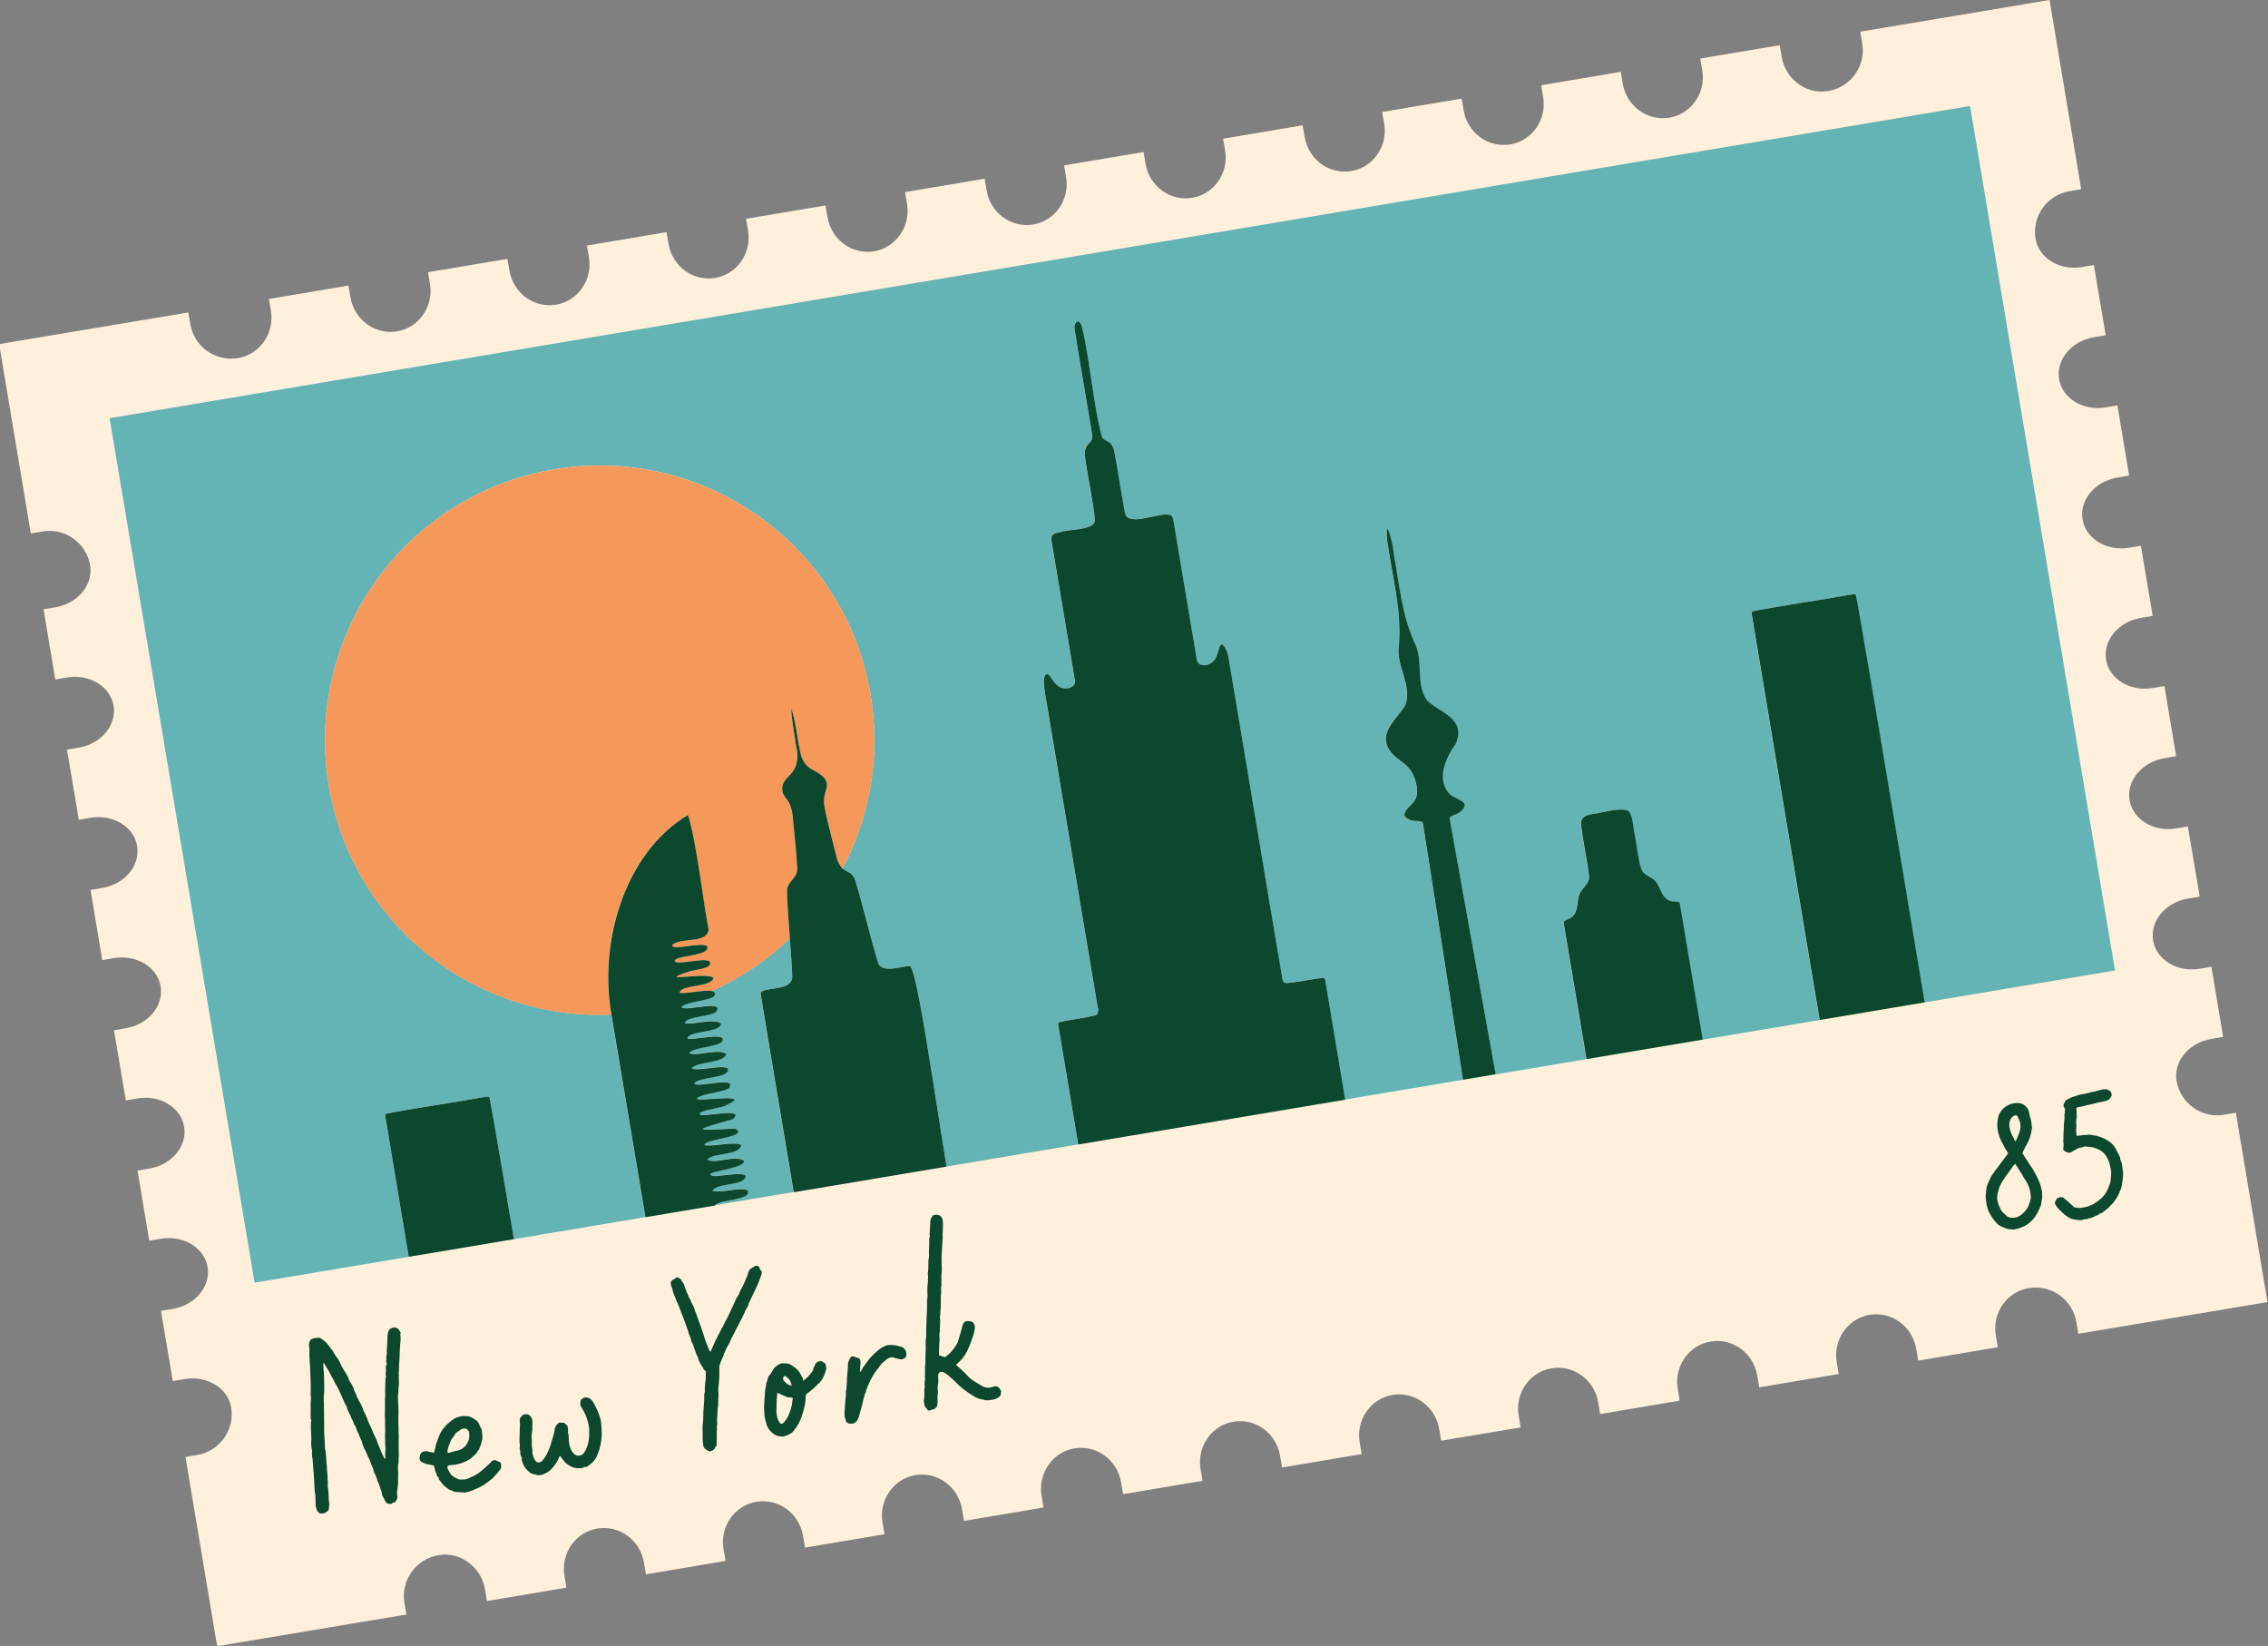 <?xml version="1.0" encoding="UTF-8"?>
<svg id="Layer_2" data-name="Layer 2" xmlns="http://www.w3.org/2000/svg" viewBox="0 0 452.64 328.42">
  <rect x="0" y="0" width="452.64" height="328.42" fill="#808080" stroke="none"/>
  <defs>
    <style>
      .cls-1 {
        fill: #f6985a;
      }

      .cls-2 {
        fill: #fff0dc;
      }

      .cls-3 {
        fill: #0c482e;
      }

      .cls-4 {
        fill: #64b3b5;
      }
    </style>
  </defs>
  <g id="Layer_1-2" data-name="Layer 1">
    <g>
      <path class="cls-2" d="M403.8.88l-8.13,1.36-8.13,1.36-2.62.44-2.62.44-1.45.24-1.45.24-4.07.68-4.07.68.2,1.17.2,1.17c.38,2.25-.19,4.43-1.42,6.15-1.22,1.72-3.1,2.97-5.35,3.35s-4.33-.21-6.01-1.44c-1.68-1.23-2.91-3.11-3.29-5.36l-.2-1.17-.2-1.17-7.93,1.33-7.93,1.33.2,1.17.2,1.17c.38,2.25-.17,4.43-1.36,6.14-1.19,1.71-3.02,2.96-5.21,3.32s-4.33-.21-6.01-1.44-2.91-3.11-3.29-5.36l-.2-1.17-.2-1.17-3.97.67-3.97.67-3.97.67-3.97.67.2,1.17.2,1.17c.38,2.25-.17,4.43-1.36,6.14-1.19,1.71-3.02,2.96-5.21,3.32s-4.33-.21-6.01-1.44c-1.68-1.23-2.91-3.11-3.29-5.36l-.2-1.17-.2-1.17-7.93,1.33-7.93,1.33.2,1.17.2,1.17c.38,2.25-.17,4.43-1.36,6.14-1.19,1.71-3.02,2.96-5.21,3.32s-4.33-.21-6.01-1.44c-1.68-1.23-2.91-3.11-3.29-5.36l-.2-1.17-.2-1.17-3.97.67-3.97.67-3.97.67-3.97.67.2,1.17.2,1.17c.38,2.25-.17,4.43-1.36,6.14-1.19,1.71-3.02,2.96-5.21,3.32s-4.33-.21-6.01-1.44c-1.68-1.23-2.91-3.11-3.29-5.36l-.2-1.17-.2-1.17-7.93,1.33-7.93,1.33.2,1.17.2,1.17c.38,2.25-.17,4.43-1.36,6.14s-3.02,2.96-5.21,3.32-4.33-.21-6.01-1.44c-1.68-1.23-2.91-3.11-3.29-5.36l-.2-1.17-.2-1.17-3.97.67-3.97.67-3.97.67-3.97.67.2,1.17.2,1.17c.38,2.25-.17,4.43-1.36,6.14-1.19,1.71-3.02,2.96-5.21,3.32s-4.33-.21-6.01-1.44c-1.68-1.23-2.91-3.11-3.29-5.36l-.2-1.17-.2-1.17-7.93,1.33-7.93,1.33.2,1.17.2,1.17c.38,2.25-.17,4.43-1.36,6.14-1.19,1.71-3.02,2.96-5.21,3.32s-4.33-.21-6.01-1.44c-1.68-1.23-2.91-3.11-3.29-5.36l-.2-1.17-.2-1.17-3.97.67-3.97.67-3.97.67-3.97.67.2,1.17.2,1.17c.38,2.25-.17,4.43-1.36,6.14-1.19,1.71-3.02,2.96-5.21,3.32s-4.33-.21-6.01-1.44c-1.68-1.23-2.91-3.11-3.29-5.36l-.2-1.17-.2-1.17-7.93,1.33-7.93,1.33.2,1.17.2,1.17c.38,2.25-.17,4.43-1.36,6.14-1.19,1.71-3.02,2.96-5.21,3.32s-4.33-.21-6.01-1.44c-1.68-1.23-2.91-3.11-3.29-5.36l-.2-1.17-.2-1.17-3.97.67-3.97.67-3.97.67-3.97.67.2,1.17.2,1.17c.38,2.25-.17,4.43-1.36,6.14-1.19,1.71-3.02,2.96-5.21,3.32s-4.43-.19-6.15-1.42-2.97-3.1-3.35-5.35l-.2-1.17-.2-1.17-5.51.92-5.51.92-2.62.44-2.62.44-8.13,1.36-8.13,1.36-2.62.44-2.62.44.44,2.62.44,2.62,1.36,8.13,1.36,8.13.44,2.62.44,2.62.24,1.45.24,1.45.68,4.07.68,4.07,1.17-.2,1.17-.2c2.25-.38,4.43.19,6.15,1.42,1.72,1.22,2.97,3.1,3.35,5.35.32,1.93-.29,3.84-1.55,5.35-1.26,1.51-3.16,2.64-5.41,3.01l-1.17.2-1.17.2,1.17,7,1.17,7,1.17-.2,1.17-.2c2.25-.38,4.41.07,6.09,1.09s2.89,2.62,3.21,4.55-.29,3.84-1.55,5.35c-1.26,1.51-3.16,2.64-5.41,3.01l-1.17.2-1.17.2.59,3.5.59,3.5.59,3.5.59,3.5,1.17-.2,1.17-.2c2.25-.38,4.41.07,6.09,1.09,1.68,1.02,2.89,2.62,3.21,4.55s-.29,3.84-1.55,5.35-3.16,2.64-5.41,3.01l-1.17.2-1.17.2,1.17,7,1.17,7,1.17-.2,1.17-.2c2.25-.38,4.41.07,6.09,1.09s2.89,2.62,3.21,4.55-.29,3.84-1.55,5.35c-1.26,1.51-3.16,2.64-5.41,3.01l-1.17.2-1.17.2.59,3.5.59,3.5.59,3.5.59,3.5,1.17-.2,1.17-.2c2.25-.38,4.41.07,6.09,1.09,1.68,1.02,2.89,2.62,3.21,4.55s-.29,3.84-1.55,5.35c-1.26,1.51-3.16,2.64-5.41,3.01l-1.17.2-1.17.2,1.17,7,1.17,7,1.17-.2,1.17-.2c2.25-.38,4.41.07,6.09,1.09,1.68,1.02,2.89,2.62,3.21,4.55s-.29,3.84-1.55,5.35-3.16,2.64-5.41,3.01l-1.17.2-1.17.2.59,3.5.59,3.5.59,3.5.59,3.5,1.17-.2,1.17-.2c2.25-.38,4.41.07,6.09,1.09,1.68,1.02,2.89,2.62,3.21,4.55.38,2.25-.19,4.43-1.42,6.15-1.22,1.72-3.1,2.97-5.35,3.35l-1.17.2-1.17.2.92,5.51.92,5.51.44,2.62.44,2.62,1.36,8.13,1.36,8.13.44,2.62.44,2.62,2.62-.44,2.62-.44,8.13-1.36,8.13-1.36,2.62-.44,2.62-.44,1.45-.24,1.45-.24,4.07-.68,4.07-.68-.2-1.17-.2-1.17c-.38-2.25.19-4.43,1.42-6.15s3.1-2.97,5.35-3.35,4.33.21,6.01,1.44c1.68,1.23,2.91,3.11,3.29,5.36l.2,1.17.2,1.17,7.93-1.33,7.93-1.33-.2-1.17-.2-1.17c-.38-2.25.17-4.43,1.36-6.14,1.19-1.71,3.02-2.96,5.21-3.32s4.33.21,6.01,1.44c1.68,1.23,2.91,3.11,3.29,5.36l.2,1.17.2,1.17,3.97-.67,3.97-.67,3.97-.67,3.97-.67-.2-1.17-.2-1.17c-.38-2.25.17-4.43,1.36-6.14,1.19-1.71,3.02-2.96,5.21-3.32s4.33.21,6.01,1.44c1.68,1.23,2.91,3.11,3.29,5.36l.2,1.17.2,1.17,7.93-1.33,7.93-1.33-.2-1.17-.2-1.17c-.38-2.25.17-4.43,1.36-6.14,1.19-1.71,3.02-2.96,5.21-3.32s4.33.21,6.01,1.44,2.91,3.11,3.29,5.36l.2,1.17.2,1.17,3.97-.67,3.97-.67,3.97-.67,3.97-.67-.2-1.17-.2-1.17c-.38-2.25.17-4.43,1.36-6.14,1.19-1.71,3.02-2.96,5.21-3.32s4.33.21,6.01,1.44c1.68,1.23,2.91,3.11,3.29,5.36l.2,1.17.2,1.17,7.93-1.33,7.93-1.33-.2-1.17-.2-1.17c-.38-2.25.17-4.43,1.36-6.14,1.19-1.71,3.02-2.96,5.21-3.32s4.33.21,6.01,1.44c1.68,1.23,2.91,3.11,3.29,5.36l.2,1.17.2,1.17,3.97-.67,3.97-.67,3.97-.67,3.97-.67-.2-1.17-.2-1.17c-.38-2.25.17-4.43,1.36-6.14,1.19-1.71,3.02-2.96,5.21-3.32s4.33.21,6.01,1.44c1.68,1.23,2.91,3.11,3.29,5.36l.2,1.17.2,1.17,7.93-1.33,7.93-1.33-.2-1.17-.2-1.17c-.38-2.25.17-4.43,1.36-6.14s3.02-2.96,5.21-3.32,4.33.21,6.01,1.44c1.68,1.23,2.91,3.11,3.29,5.36l.2,1.17.2,1.17,3.97-.67,3.97-.67,3.97-.67,3.97-.67-.2-1.17-.2-1.17c-.38-2.25.17-4.43,1.36-6.14,1.19-1.71,3.02-2.96,5.21-3.32s4.33.21,6.01,1.44c1.68,1.23,2.91,3.11,3.29,5.36l.2,1.17.2,1.17,7.93-1.33,7.93-1.33-.2-1.17-.2-1.17c-.38-2.25.17-4.43,1.36-6.14,1.19-1.71,3.02-2.96,5.21-3.32s4.33.21,6.01,1.44c1.68,1.23,2.91,3.11,3.29,5.36l.2,1.17.2,1.17,3.97-.67,3.97-.67,3.97-.67,3.97-.67-.2-1.17-.2-1.17c-.38-2.25.17-4.43,1.36-6.14,1.19-1.71,3.02-2.96,5.21-3.32s4.43.19,6.15,1.42c1.72,1.22,2.97,3.1,3.35,5.35l.2,1.17.2,1.17,5.51-.92,5.51-.92,2.62-.44,2.62-.44,8.13-1.36,8.13-1.36,2.62-.44,2.62-.44-.44-2.62-.44-2.62-1.36-8.13-1.36-8.13-.44-2.62-.44-2.62-.24-1.45-.24-1.45-.68-4.07-.68-4.07-1.17.2-1.17.2c-2.25.38-4.43-.19-6.15-1.42-1.72-1.22-2.97-3.1-3.35-5.35-.32-1.93.29-3.84,1.55-5.35,1.26-1.51,3.16-2.64,5.41-3.01l1.17-.2,1.17-.2-1.17-7-1.17-7-1.17.2-1.17.2c-2.25.38-4.41-.07-6.09-1.09-1.68-1.02-2.89-2.62-3.21-4.55s.29-3.84,1.55-5.35c1.26-1.51,3.16-2.64,5.41-3.01l1.17-.2,1.17-.2-.59-3.5-.59-3.5-.59-3.5-.59-3.5-1.17.2-1.17.2c-2.25.38-4.41-.07-6.09-1.09-1.68-1.02-2.89-2.62-3.21-4.55s.29-3.84,1.55-5.35c1.26-1.51,3.16-2.64,5.41-3.02l1.17-.2,1.17-.2-1.17-7-1.17-7-1.17.2-1.17.2c-2.25.38-4.41-.07-6.09-1.09-1.68-1.02-2.89-2.62-3.21-4.55s.29-3.84,1.55-5.35c1.26-1.51,3.16-2.64,5.41-3.01l1.17-.2,1.17-.2-.59-3.5-.59-3.5-.59-3.5-.59-3.5-1.17.2-1.17.2c-2.25.38-4.41-.07-6.09-1.09-1.68-1.02-2.89-2.62-3.21-4.55s.29-3.84,1.55-5.35c1.26-1.51,3.16-2.64,5.41-3.01l1.17-.2,1.17-.2-1.17-7-1.17-7-1.17.2-1.17.2c-2.25.38-4.41-.07-6.09-1.09-1.68-1.02-2.89-2.62-3.21-4.55s.29-3.84,1.55-5.35c1.26-1.51,3.16-2.64,5.41-3.01l1.17-.2,1.17-.2-.59-3.5-.59-3.5-.59-3.5-.59-3.5-1.17.2-1.17.2c-2.25.38-4.41-.07-6.09-1.09-1.68-1.02-2.89-2.62-3.21-4.55-.38-2.25.19-4.43,1.42-6.15,1.22-1.72,3.1-2.97,5.35-3.35l1.17-.2,1.17-.2-.92-5.51-.92-5.51-.44-2.62-.44-2.62-1.36-8.13-1.36-8.13-.44-2.62-.44-2.62-2.62.44-2.62.44Z"/>
      <g>
        <path class="cls-4" d="M207.54,52.3L21.87,83.45l14.47,86.24,14.47,86.25,30.76-5.16-.03-.15c-1.94-11.55-3.75-22.39-4.7-28.17,0-.04.02-.08.06-.12.03-.03.08-.06.15-.09h.02s.02-.02.02-.02c2-.43,5.66-1.03,9.34-1.63,3.68-.6,7.4-1.19,9.54-1.59.54-.09.92-.15,1.19-.17.27-.02.42-.01.5.04.56,2.78,2.47,13.93,4.9,28.38l26.21-4.4c-2.48-14.81-4.97-29.61-6.68-39.82-.04-.19-.07-.39-.1-.59-12.5.54-24.42-3.21-34.11-10.11-11.42-8.14-19.74-20.64-22.25-35.57-2.5-14.93,1.28-29.46,9.42-40.88,8.14-11.42,20.64-19.74,35.57-22.25s29.46,1.28,40.88,9.42c11.42,8.14,19.74,20.64,22.25,35.57,2.07,12.33-.16,24.39-5.59,34.65.02.01.04.03.05.05.45.33.92.54,1.34.81.42.27.78.61,1.01,1.19.72,2.15,1.56,5.3,2.38,8.43.82,3.13,1.63,6.25,2.32,8.33.39,1.19,1.7,1.3,3.07,1.14,1.37-.16,2.79-.57,3.39-.43,1.03,1.67,2.53,10.52,4.36,22.1.87,5.5,1.82,11.61,2.82,17.86l26.26-4.41c-2.2-13.11-3.78-22.53-4.03-24.09-.02-.13.11-.22.27-.28.17-.06.37-.11.52-.16.77-.17,1.98-.37,3.18-.57,1.2-.21,2.38-.41,3.09-.59.83-.08.99-.6.94-1.26-.05-.66-.32-1.45-.36-2.08-1.67-10.01-3.47-20.7-5.2-30.99-1.73-10.29-3.4-20.16-4.78-28.52-.07-.44-.39-1.97-.47-3.28-.08-1.3.08-2.38.96-1.9.31.35.57.77.86,1.17.29.4.6.77.99,1.05.59.49,1.54.6,2.29.38.75-.22,1.3-.79,1.05-1.64-.38-2.32-1.34-8.05-2.31-13.79-.96-5.73-1.93-11.47-2.31-13.79-.15-.68-.05-1.08.28-1.35.32-.27.87-.4,1.58-.53.84-.3,2.47-.37,3.92-.62,1.45-.25,2.73-.68,2.85-1.67-.09-1.5-.47-3.82-.89-6.2-.42-2.38-.87-4.82-1.09-6.54-.09-.55-.06-1.07.09-1.54.15-.47.43-.89.84-1.23.37-.4.49-.78.51-1.23.01-.45-.09-.96-.2-1.61-.4-2.45-1.09-6.5-1.75-10.39-.66-3.89-1.28-7.61-1.55-9.42-.09-.48.03-1.06.27-1.36.24-.3.61-.33.99.3.76,2.38,1.38,6.57,2.03,10.89.65,4.32,1.32,8.78,2.18,11.7.17.26.37.42.59.55.22.13.46.23.7.38.33.2.58.49.77.84.19.35.31.74.4,1.14.28,1.49.67,3.86,1.06,6.17.38,2.31.76,4.57,1.01,5.82.16,1.67,1.91,1.64,3.88,1.29,1.97-.35,4.17-1.02,5.22-.64.23.1.37.27.45.47s.13.45.18.7c.39,2.3,1.34,7.95,2.29,13.63.95,5.68,1.91,11.39,2.32,13.81.06.97.72,1.36,1.47,1.35.75,0,1.6-.4,2.04-1,.35-.42.53-.93.69-1.46.15-.52.28-1.06.52-1.53.21-.33.54-.14.85.31.31.44.6,1.14.73,1.8,1.44,8.38,3.43,20.28,5.41,32.19,1.99,11.91,3.98,23.84,5.42,32.28.04.22.08.42.18.56.1.14.25.23.53.26h.05s.05,0,.05,0c.81,0,2.1-.21,3.4-.44s2.62-.46,3.48-.54c.25-.01.43-.03.55-.01.13.02.2.09.25.24.93,5.64,2.35,14.09,4.02,24.02l23.52-3.95c-.19-1.19-.37-2.4-.56-3.61-2.75-17.73-5.76-37.11-7.45-47.66-.28-.32-.74-.36-1.24-.37-.5-.02-1.03-.02-1.44-.29-1.2-.47-1.14-1.12-.69-1.78.46-.67,1.31-1.36,1.69-1.93.51-.68.62-1.81.44-2.98-.18-1.17-.65-2.39-1.28-3.23-.51-.73-1.22-1.26-1.92-1.79-.71-.53-1.42-1.06-1.94-1.77-1.46-1.84-1.13-3.49-.23-5.03.9-1.54,2.35-2.97,3.15-4.37.67-2.05.16-4.03-.42-6.01-.59-1.99-1.25-3.98-.88-6.09.26-3.41-.06-6.75-.59-10.16-.52-3.41-1.25-6.89-1.78-10.6-.23-2.77.08-2.6.45-1.48.38,1.12.82,3.19.89,4.21.63,3.51,1.02,6.44,1.56,9.22.55,2.78,1.24,5.4,2.48,8.31,1.02,1.85,1.06,3.91,1.15,5.95s.23,4.04,1.45,5.77c1.32,1.25,3.29,2.15,4.66,3.36,1.37,1.21,2.15,2.74,1.09,5.25-1.01,1.41-2.02,3.22-2.42,5.04-.4,1.82-.19,3.65,1.25,5.1.46.42,1.28.74,1.93,1.09.66.35,1.15.74.97,1.31-.15.43-.48.79-.87,1.09-.39.29-.84.51-1.24.65l-.05.02-.05.02c-.26.1-.45.17-.58.27-.13.1-.19.23-.17.45,1.47,8.24,5.06,28.14,8.4,46.65.26,1.45.52,2.89.78,4.32l18.1-3.04c-2.31-13.74-4.12-24.57-4.54-27.08,0-.06-.02-.12-.02-.17,0-.05,0-.1.02-.15.04-.18.28-.27.6-.4.32-.13.73-.29,1.09-.61.69-.59.88-1.5,1.01-2.42.13-.93.21-1.88.66-2.56.39-.55.88-1.04,1.23-1.59.35-.54.56-1.14.41-1.92-.15-1.27-.48-3.16-.8-5-.32-1.84-.62-3.63-.74-4.7-.13-.72.06-1.24.45-1.6.39-.36.99-.56,1.68-.67,1.03-.11,2.38-.46,3.7-.7,1.32-.23,2.62-.35,3.54.01.51.46.74,1.23.9,2.09.16.86.23,1.8.42,2.6.22,1.12.38,2.27.56,3.42.18,1.15.39,2.29.7,3.37.32.87.82,1.22,1.37,1.53.55.31,1.16.57,1.67,1.26.39.48.63,1.08.9,1.66.27.58.56,1.15,1.02,1.55l.05.05.05.05c.29.24.59.37.88.44.29.07.57.09.82.09.25.01.45,0,.61.04.16.03.28.11.34.3,1.05,6.22,2.73,16.21,4.5,26.76l.08.47,23.38-3.92c-1.09-6.52-2.28-13.6-3.49-20.78-1.44-8.58-3.5-20.82-5.43-32.37-1.94-11.55-3.75-22.39-4.7-28.17,0-.04.02-.08.06-.12.03-.03.08-.06.15-.09h.02s.02-.02.02-.02c2-.43,5.66-1.03,9.34-1.63,3.68-.6,7.4-1.19,9.54-1.59.54-.09.92-.15,1.19-.17.27-.02.42-.01.5.04.82,4.07,4.53,26.12,8.55,50.17,1.75,10.46,3.55,21.3,5.2,31.21l38.04-6.38-14.47-86.25-14.47-86.24-185.67,31.16Z"/>
        <path class="cls-4" d="M151.78,198.25c0-.15.06-.25.14-.33.09-.08.21-.13.38-.2.66-.35,2.13-.4,3.43-.7,1.3-.3,2.42-.85,2.37-2.2-.03-1.61-.25-4.5-.48-7.58-4.48,4.31-9.72,7.88-15.55,10.49.55.12.77.42.37,1.03-.56.48-1.88.74-3.21,1.01-1.33.27-2.67.57-3.27,1.11.16.56,2.29.16,4.19-.06,1.9-.22,3.57-.27,2.79.98-.43.51-1.96.75-3.41,1.03-1.45.28-2.82.59-2.91,1.26.5.3,2.01.02,3.55-.18,1.54-.19,3.1-.3,3.72.35-.23.96-1.83,1.28-3.41,1.56-1.58.28-3.15.52-3.34,1.32.23.34,2.33-.06,4.19-.25,1.85-.19,3.45-.17,2.65,1.01-.56.48-1.88.74-3.21,1.01-1.33.27-2.67.57-3.27,1.11.45.51,1.98.24,3.56.02,1.58-.22,3.21-.39,3.86.31-.37.92-1.75,1.26-3.21,1.54-1.46.28-3,.5-3.7,1.17.41.44,1.83.26,3.33.07,1.5-.19,3.08-.39,3.82.01.38,1.03-1.02,1.43-2.64,1.74-1.62.31-3.47.54-4,1.23.15.56,2.29.16,4.19-.06,1.9-.22,3.57-.27,2.79.98-.56.48-1.88.74-3.21,1.01-1.33.27-2.67.57-3.27,1.11-.12.42,3.05.05,5.31-.03,2.26-.08,3.6.13-.18,1.69-.77.18-2.09.42-3.11.69-1.02.27-1.76.56-1.37.86.36.29,2.65-.09,4.53-.25,1.88-.15,3.35-.07,2.07,1.15-4.01,1.15-6.07,1.74-6.06,1.98.01.24,2.09.14,6.38-.09,1.63.8.22,1.31-1.65,1.77-1.87.46-4.19.85-4.39,1.41.05.39,1.67.18,3.39,0,1.72-.18,3.53-.33,3.96.18-.31,1.07-1.66,1.42-3.11,1.67-1.45.26-3,.42-3.72,1.12.73.56,2.14.3,3.58.07,1.44-.23,2.92-.43,3.79.24.16.83-2.19,1.39-4.16,1.83-1.97.45-3.57.79-1.91,1.19.59.08,2.65-.27,4.28-.37,1.63-.1,2.81.07,1.65,1.19-.68.5-1.98.68-3.23.91-1.25.23-2.45.5-2.96,1.18.96.3,2.24.11,3.51-.07,1.28-.18,2.55-.35,3.5,0,.58.99-.77,1.42-2.4,1.76-1.63.34-3.54.57-4.1,1.17,0,.03.02.07.04.09l15.7-2.63c-2.61-15.5-5.17-30.79-6.62-39.64Z"/>
        <path class="cls-1" d="M123.79,180.31c2.54-7.36,7.04-13.88,13.47-17.7.85,2.58,1.66,7.26,2.36,11.81.71,4.55,1.31,8.96,1.75,10.99-.1,1.46-1.41,1.85-2.94,2.07-1.53.22-3.28.25-4.27,1-.29.7,1.15.55,2.8.33,1.65-.22,3.53-.49,4.11-.03.4.95-.9,1.39-2.46,1.71-1.55.33-3.35.54-3.94,1.04-.29.7,1.15.55,2.8.33,1.65-.22,3.53-.49,4.11-.03.4.69-.23,1.08-1.16,1.35-.92.27-2.14.43-2.89.65-3.71,1.23-2.81,1.21-.83,1.06,1.98-.15,5.04-.44,5.65.24-.23.95-1.83,1.28-3.41,1.56-1.58.28-3.15.52-3.34,1.32.23.34,2.33-.06,4.19-.25.91-.09,1.75-.13,2.29-.01,5.83-2.61,11.07-6.18,15.55-10.49-.02-.24-.04-.48-.05-.73-.25-3.34-.49-6.78-.51-8.92.09-.98.64-1.56,1.14-2.16s.96-1.24.89-2.33c-.07-1.49-.23-3.35-.41-5.22-.18-1.87-.38-3.74-.51-5.23-.06-.57-.18-1.13-.36-1.66-.18-.53-.43-1.03-.75-1.47-.68-.76-1-1.53-.96-2.3.04-.77.44-1.52,1.18-2.23.82-.73,1.37-1.57,1.65-2.59.27-1.02.26-2.23-.07-3.69-.14-1.09-.39-2.44-.59-3.76-.2-1.32-.37-2.61-.36-3.58.44,1.12.76,2.88,1.06,4.64.3,1.77.57,3.54.9,4.7.15.55.4,1.07.72,1.53.32.46.72.85,1.19,1.12.77.42,1.71.89,2.39,1.53.67.63,1.08,1.43.75,2.49-.15.48-.31.99-.4,1.53-.1.53-.14,1.08-.05,1.63.26,1.51.7,3.37,1.16,5.23.47,1.86.95,3.71,1.3,5.2.1.43.28.93.51,1.36.21.4.46.75.71.95,5.43-10.26,7.66-22.32,5.59-34.65-2.5-14.93-10.82-27.43-22.25-35.57-11.42-8.14-25.95-11.92-40.88-9.42s-27.43,10.82-35.57,22.25c-8.14,11.42-11.92,25.95-9.42,40.88,2.5,14.93,10.82,27.43,22.25,35.57,9.69,6.9,21.61,10.65,34.11,10.11-1.27-7.04-.67-14.99,1.8-22.15Z"/>
        <path class="cls-3" d="M289.33,163.41c-.02-.22.04-.35.17-.45.13-.1.32-.17.58-.27l.05-.02.05-.02c.4-.14.85-.36,1.24-.65.39-.29.71-.65.87-1.09.18-.56-.32-.95-.97-1.31-.65-.35-1.47-.67-1.93-1.09-1.44-1.45-1.65-3.28-1.25-5.1.4-1.82,1.41-3.63,2.42-5.04,1.06-2.51.28-4.04-1.09-5.25-1.37-1.21-3.34-2.11-4.66-3.36-1.22-1.74-1.36-3.74-1.45-5.77s-.13-4.1-1.15-5.95c-1.24-2.91-1.94-5.53-2.48-8.31-.55-2.78-.94-5.71-1.56-9.22-.06-1.03-.51-3.1-.89-4.21-.38-1.12-.68-1.29-.45,1.48.54,3.71,1.26,7.19,1.78,10.6.52,3.41.85,6.75.59,10.16-.37,2.1.29,4.1.88,6.09.59,1.99,1.1,3.96.42,6.01-.8,1.4-2.26,2.83-3.15,4.37-.9,1.54-1.23,3.19.23,5.03.53.71,1.24,1.24,1.94,1.77.71.53,1.41,1.06,1.92,1.79.63.85,1.1,2.06,1.28,3.23.18,1.17.08,2.3-.44,2.98-.38.57-1.24,1.26-1.69,1.93-.46.67-.52,1.31.69,1.78.41.27.95.27,1.44.29.5.02.96.05,1.24.37,1.69,10.55,4.7,29.93,7.45,47.66.19,1.21.37,2.42.56,3.61l6.53-1.1c-.26-1.43-.52-2.87-.78-4.32-3.34-18.51-6.92-38.41-8.4-46.65Z"/>
        <path class="cls-3" d="M264.43,195.4c-.05-.15-.13-.22-.25-.24-.13-.02-.3,0-.55.01-.87.08-2.18.32-3.48.54s-2.59.43-3.4.44h-.05s-.05,0-.05,0c-.28-.02-.43-.12-.53-.26-.1-.14-.14-.33-.18-.56-1.45-8.44-3.43-20.37-5.42-32.28-1.99-11.91-3.97-23.81-5.41-32.19-.14-.67-.42-1.36-.73-1.8-.31-.44-.64-.64-.85-.31-.24.46-.37,1-.52,1.53-.15.52-.34,1.04-.69,1.46-.45.6-1.29,1-2.04,1-.75,0-1.41-.39-1.47-1.35-.41-2.42-1.37-8.13-2.32-13.81-.95-5.68-1.9-11.33-2.29-13.63-.05-.25-.09-.49-.18-.7s-.22-.37-.45-.47c-1.05-.38-3.25.29-5.22.64-1.97.35-3.72.38-3.88-1.29-.25-1.25-.62-3.51-1.01-5.82-.38-2.31-.77-4.68-1.06-6.17-.09-.4-.21-.8-.4-1.14-.19-.35-.44-.64-.77-.84-.24-.15-.48-.25-.7-.38-.22-.13-.42-.29-.59-.55-.85-2.92-1.53-7.38-2.18-11.7-.65-4.32-1.27-8.51-2.03-10.89-.39-.62-.75-.6-.99-.3-.24.3-.37.88-.27,1.36.27,1.81.9,5.54,1.55,9.42.66,3.89,1.34,7.93,1.75,10.39.1.65.21,1.16.2,1.61-.01.45-.14.83-.51,1.23-.41.34-.68.76-.84,1.23-.15.47-.18.99-.09,1.54.22,1.72.67,4.16,1.09,6.54.42,2.38.8,4.7.89,6.2-.12,1-1.4,1.42-2.85,1.67-1.45.25-3.08.33-3.92.62-.72.13-1.26.26-1.58.53-.32.27-.43.67-.28,1.35.38,2.32,1.35,8.05,2.31,13.79.96,5.73,1.93,11.47,2.31,13.79.24.85-.3,1.42-1.05,1.64-.75.22-1.71.11-2.29-.38-.4-.28-.71-.65-.99-1.05-.29-.4-.55-.81-.86-1.17-.88-.47-1.04.6-.96,1.9.08,1.3.4,2.84.47,3.28,1.39,8.36,3.05,18.23,4.78,28.52,1.73,10.29,3.54,20.99,5.2,30.99.04.63.31,1.42.36,2.08.05.66-.12,1.18-.94,1.26-.71.18-1.9.39-3.09.59-1.2.21-2.41.41-3.18.57-.15.05-.36.09-.52.16-.17.06-.29.15-.27.28.25,1.56,1.83,10.98,4.03,24.09l21.32-3.58,31.96-5.36c-1.67-9.93-3.08-18.38-4.02-24.02Z"/>
        <path class="cls-3" d="M335.21,180.22c-.07-.19-.18-.27-.34-.3-.16-.03-.37-.03-.61-.04-.25,0-.53-.01-.82-.09-.29-.07-.59-.2-.88-.44l-.05-.05-.05-.05c-.47-.41-.76-.97-1.02-1.55-.27-.58-.52-1.18-.9-1.66-.51-.7-1.12-.96-1.67-1.26-.55-.31-1.06-.66-1.37-1.53-.31-1.08-.52-2.22-.7-3.37-.18-1.15-.34-2.3-.56-3.42-.19-.8-.26-1.74-.42-2.6-.16-.86-.39-1.63-.9-2.09-.92-.36-2.22-.25-3.54-.01-1.32.23-2.68.59-3.7.7-.69.11-1.29.31-1.68.67-.39.36-.58.87-.45,1.6.12,1.07.42,2.86.74,4.7.32,1.84.64,3.73.8,5,.16.78-.06,1.38-.41,1.92-.35.54-.84,1.03-1.23,1.59-.45.68-.52,1.63-.66,2.56-.13.93-.32,1.83-1.01,2.42-.37.31-.77.48-1.09.61-.32.13-.56.22-.6.4-.02.05-.02.1-.02.15,0,.05,0,.11.02.17.42,2.51,2.24,13.34,4.54,27.08l23.19-3.89-.08-.47c-1.77-10.55-3.45-20.54-4.5-26.76Z"/>
        <path class="cls-3" d="M181.72,192.81c-.6-.14-2.02.28-3.39.43-1.37.16-2.69.05-3.07-1.14-.68-2.09-1.5-5.2-2.32-8.33-.82-3.13-1.66-6.28-2.38-8.43-.23-.58-.6-.92-1.01-1.19-.42-.27-.89-.48-1.34-.81-.02-.01-.04-.03-.05-.05-.25-.2-.5-.55-.71-.95-.23-.43-.41-.93-.51-1.36-.35-1.49-.84-3.34-1.3-5.2-.47-1.86-.91-3.72-1.16-5.23-.08-.55-.04-1.1.05-1.63.1-.53.25-1.05.4-1.53.33-1.06-.07-1.86-.75-2.49-.67-.63-1.62-1.11-2.39-1.53-.46-.28-.86-.67-1.19-1.12-.32-.46-.57-.98-.72-1.53-.33-1.15-.6-2.93-.9-4.7-.3-1.77-.63-3.53-1.06-4.64,0,.97.16,2.26.36,3.58.2,1.32.45,2.67.59,3.76.33,1.46.35,2.67.07,3.69-.27,1.02-.83,1.86-1.65,2.59-.74.71-1.14,1.47-1.18,2.23-.04.77.27,1.54.96,2.3.33.44.57.94.75,1.47.18.53.3,1.09.36,1.66.14,1.49.33,3.37.51,5.23.18,1.87.34,3.73.41,5.22.08,1.1-.38,1.73-.89,2.33s-1.05,1.18-1.14,2.16c.02,2.15.26,5.59.51,8.92.02.24.04.49.05.73.23,3.07.45,5.97.48,7.58.05,1.35-1.07,1.9-2.37,2.2-1.3.3-2.77.35-3.43.7-.17.07-.3.12-.38.2-.09.08-.13.18-.14.33,1.45,8.85,4.02,24.14,6.62,39.64l30.49-5.12c-1-6.25-1.95-12.37-2.82-17.86-1.83-11.58-3.34-20.43-4.36-22.1Z"/>
        <path class="cls-3" d="M146.77,239.26c1.63-.33,2.97-.77,2.4-1.76-.95-.35-2.23-.18-3.5,0-1.28.18-2.55.37-3.51.07.51-.68,1.71-.95,2.96-1.18,1.25-.23,2.54-.41,3.23-.91,1.16-1.12-.03-1.28-1.65-1.19-1.63.1-3.69.45-4.28.37-1.66-.4-.06-.74,1.91-1.19,1.97-.45,4.32-1,4.16-1.83-.87-.67-2.35-.47-3.79-.24-1.44.23-2.85.49-3.58-.07.71-.69,2.27-.86,3.72-1.12,1.45-.26,2.8-.61,3.11-1.67-.44-.51-2.25-.36-3.96-.18-1.72.18-3.34.39-3.39,0,.2-.55,2.53-.95,4.39-1.41,1.87-.46,3.28-.97,1.65-1.77-4.28.23-6.37.33-6.38.09-.01-.24,2.05-.83,6.06-1.98,1.28-1.22-.19-1.3-2.07-1.15-1.88.15-4.17.54-4.53.25-.39-.3.34-.59,1.37-.86,1.02-.27,2.34-.51,3.11-.69,3.78-1.56,2.44-1.77.18-1.69-2.26.08-5.43.45-5.31.03.6-.55,1.94-.84,3.27-1.11,1.33-.27,2.65-.53,3.21-1.01.78-1.25-.89-1.2-2.79-.98-1.9.22-4.04.62-4.19.06.53-.68,2.38-.91,4-1.23,1.62-.31,3.02-.71,2.64-1.74-.74-.4-2.32-.2-3.82-.01-1.5.19-2.92.37-3.33-.07.7-.68,2.24-.89,3.7-1.17,1.46-.28,2.84-.62,3.21-1.54-.65-.7-2.28-.53-3.86-.31-1.58.22-3.11.49-3.56-.02.6-.55,1.94-.84,3.27-1.11,1.33-.27,2.65-.53,3.21-1.01.8-1.18-.8-1.2-2.65-1.01-1.85.19-3.96.58-4.19.25.19-.79,1.76-1.04,3.34-1.32,1.58-.28,3.18-.6,3.41-1.56-.61-.64-2.18-.54-3.72-.35-1.54.19-3.05.47-3.55.18.09-.66,1.46-.98,2.91-1.26,1.45-.28,2.99-.52,3.41-1.03.78-1.25-.89-1.21-2.79-.98-1.9.22-4.04.62-4.19.06.59-.55,1.94-.84,3.27-1.11,1.33-.27,2.65-.53,3.21-1.01.41-.6.19-.9-.37-1.03-.53-.12-1.38-.08-2.29.01-1.85.19-3.96.59-4.19.25.19-.79,1.76-1.03,3.34-1.32,1.58-.28,3.18-.61,3.41-1.56-.61-.67-3.67-.39-5.65-.24-1.98.15-2.88.16.83-1.06.76-.22,1.97-.38,2.89-.65.92-.27,1.56-.66,1.16-1.35-.58-.46-2.45-.18-4.11.03-1.65.22-3.09.37-2.8-.33.59-.5,2.39-.71,3.94-1.04,1.55-.33,2.86-.76,2.46-1.71-.58-.46-2.45-.18-4.11.03-1.65.22-3.09.37-2.8-.33.99-.75,2.75-.79,4.27-1,1.53-.22,2.83-.61,2.94-2.07-.44-2.03-1.05-6.44-1.75-10.99-.71-4.55-1.51-9.24-2.36-11.81-6.44,3.83-10.94,10.35-13.47,17.7-2.47,7.16-3.07,15.11-1.8,22.15.04.2.07.39.1.59,1.71,10.21,4.2,25.01,6.68,39.82l13.94-2.34s-.03-.06-.04-.09c.56-.6,2.47-.84,4.1-1.17Z"/>
        <path class="cls-3" d="M370.37,118.63c-.08-.05-.24-.06-.5-.04-.27.02-.65.08-1.19.17-2.13.4-5.85,1-9.54,1.59-3.68.6-7.34,1.2-9.34,1.63h-.02s-.02.02-.02.02c-.07.03-.12.06-.15.09-.03.03-.05.07-.06.12.95,5.78,2.76,16.62,4.7,28.17,1.94,11.55,4,23.79,5.43,32.37,1.21,7.18,2.4,14.26,3.49,20.78l20.95-3.52c-1.65-9.91-3.46-20.75-5.2-31.21-4.02-24.06-7.72-46.1-8.55-50.17Z"/>
        <path class="cls-3" d="M97.17,218.84c-.27.02-.65.08-1.19.17-2.13.4-5.85,1-9.54,1.59-3.69.6-7.34,1.2-9.34,1.63h-.02s-.02.02-.02.02c-.07.03-.12.06-.15.09-.03.03-.05.07-.06.12.95,5.78,2.76,16.62,4.7,28.17l.03.15,20.99-3.52c-2.43-14.45-4.34-25.61-4.9-28.38-.08-.05-.24-.06-.5-.04Z"/>
      </g>
      <g>
        <path class="cls-3" d="M78.28,299.97s-.07.06-.12.07c-.05.02-.11.03-.17.04-.09.01-.17.01-.24,0s-.16-.03-.25-.04c-.16-.03-.29-.1-.4-.2-.11-.1-.19-.22-.24-.36-.04-.08-.09-.18-.15-.3-.06-.12-.13-.26-.22-.43-.11-.13-.19-.29-.23-.45s-.05-.33-.05-.48l-.3-.86-.3-.86c-.04-.08-.09-.2-.15-.33s-.11-.27-.16-.41c-.05-.14-.09-.29-.13-.42-.04-.13-.07-.25-.12-.33l-.1-.23-.1-.23s-.07-.08-.11-.15c-.03-.07-.06-.16-.08-.25-.04-.05-.07-.12-.09-.2-.02-.08-.04-.17-.05-.26s-.03-.16-.04-.22c-.02-.06-.04-.1-.07-.12l-.15-.37-.15-.37c-.05-.14-.11-.29-.16-.43-.05-.14-.11-.29-.16-.43-.05-.14-.12-.27-.19-.39-.07-.13-.13-.25-.19-.39-.04-.08-.1-.23-.18-.42-.08-.19-.18-.43-.32-.71-.12-.19-.22-.39-.29-.58-.08-.19-.14-.38-.2-.55-.05-.14-.11-.29-.15-.42-.05-.14-.08-.27-.1-.39l-.14-.28-.14-.28c-.05-.11-.1-.26-.17-.43-.07-.17-.15-.37-.24-.6-.13-.22-.22-.43-.3-.64-.08-.21-.14-.41-.21-.61-.07-.08-.15-.2-.24-.36-.08-.16-.16-.36-.23-.59-.09-.2-.18-.38-.26-.53-.08-.15-.15-.28-.19-.36-.01-.09-.05-.22-.12-.38s-.16-.36-.29-.58c-.13-.22-.22-.42-.29-.6-.07-.18-.11-.34-.13-.49,0-.03-.01-.07-.03-.12-.01-.04-.04-.08-.07-.11s-.06-.07-.08-.11c-.02-.04-.04-.08-.08-.11l-.59-1.33-.59-1.33c-.05-.14-.15-.35-.29-.61-.13-.26-.31-.56-.51-.89-.05-.11-.11-.22-.18-.34-.07-.12-.13-.24-.19-.39-.05-.11-.11-.22-.18-.33-.06-.1-.12-.2-.17-.28-.19-.42-.48-.95-.76-1.44-.28-.49-.55-.93-.71-1.17l-.08-.14-.08-.14s-.05.07-.07.1c-.02.03-.03.06-.02.09,0,.21,0,.43,0,.68,0,.25.02.54.08.89.01.27.04.59.05.96s.03.79.02,1.28c.02.33.03.83.02,1.35s-.04,1.06-.1,1.46c0,.21,0,.47,0,.71s.01.47.04.62c-.01.28-.01.64,0,1.09,0,.45.02.98.03,1.58v.61s.02.61.02.61c-.02.61-.02,1.14-.01,1.6,0,.45.03.83.05,1.13.04.45.06.84.08,1.17.01.33.01.61.02.82,0,.15,0,.29.02.41s.06.24.1.36c.02.15.05.28.06.41.01.13.02.27.02.42l.09,1.11.09,1.11c.02.33.04.6.05.83.01.23.03.41.05.55.02.12.03.27.04.45,0,.18.01.39.02.63-.01.09-.01.2,0,.32s.03.25.06.4c-.02.03-.03.08-.03.13,0,.05.01.11.02.17s.02.12.02.17c0,.05,0,.1-.03.13-.02.03-.03.07-.03.11,0,.05,0,.1.02.19.08.47.12.89.14,1.26.02.37.03.69.05.96-.02.06-.02.14-.01.24s.03.22.05.36c.05.33.08.64.07.94-.01.3-.05.58-.13.84,0,.06,0,.11-.01.14-.02.03-.04.05-.07.06-.02.03-.14.16-.31.29-.17.13-.39.26-.63.3l-.33.02-.33.02s-.03-.02-.1-.07c-.07-.05-.17-.12-.31-.22-.15-.19-.27-.41-.35-.66-.08-.25-.13-.53-.15-.83,0-.12,0-.26,0-.4,0-.14-.02-.29-.01-.45-.02-.15-.03-.3-.04-.43,0-.14,0-.26.02-.35v-.09s-.03-.09-.03-.09c-.09-.56-.15-1.24-.18-1.84-.03-.6-.05-1.13-.06-1.4-.04-.45-.07-.88-.1-1.32-.03-.44-.06-.87-.1-1.32,0-.21-.03-.42-.05-.63-.02-.21-.04-.42-.04-.63-.03-.21-.07-.41-.1-.62-.03-.21-.05-.42-.05-.63,0-.06,0-.12,0-.19.01-.07.03-.15.04-.24.01-.09.02-.17,0-.23s-.03-.1-.07-.13l-.03-.21-.03-.21c-.03-.21-.06-.43-.06-.69s0-.55.04-.89l-.05-1.21-.05-1.21c.02-.06.02-.14.02-.24,0-.1,0-.22,0-.37-.02-.15-.03-.27-.02-.38.01-.11.04-.2.09-.3v-.06s-.02-.06-.02-.06c-.05-.14-.08-.31-.1-.49-.02-.18-.02-.38-.02-.59,0-.21,0-.39,0-.56,0-.17,0-.32.01-.47v-.61s-.02-.61-.02-.61c.02-.03.03-.07.04-.1,0-.03,0-.06,0-.09-.03-.02-.05-.04-.05-.05s0-.03.03-.07c.05-.25.06-.54.06-.8s-.03-.48-.05-.6v-.18s0-.18,0-.18c.02-.79.02-1.45,0-1.95,0-.51-.02-.87-.03-1.08-.01-.09-.02-.22-.03-.4,0-.17-.01-.39-.02-.63-.01-.24-.02-.54-.03-.9-.01-.35-.04-.76-.08-1.21-.04-.45-.07-.86-.08-1.23-.01-.38,0-.73,0-1.06.02-.03.03-.07.04-.11,0-.04,0-.08-.02-.14l-.02-.15-.02-.15c-.05-.33-.07-.6-.05-.83s.08-.42.17-.59l.04-.1.04-.1.14-.08.14-.08c.05-.04.12-.08.22-.12s.21-.07.36-.1l.45-.04.45-.04.16.06.16.06c.14.1.41.28.7.51.29.23.6.52.8.82.31.37.56.7.75.96.19.26.32.47.37.61.08.14.19.32.32.52.13.21.29.44.49.68.17.28.32.54.44.78.12.24.22.47.29.67.04.08.1.17.16.25.06.09.12.19.17.3.05.11.11.21.17.3.06.09.12.17.16.25.04.08.23.34.41.67.18.33.37.72.43,1.07.03.02.05.05.07.08.01.03.02.06.02.09.07.08.15.17.23.29.08.12.16.25.25.42.06.17.13.31.19.43s.13.21.17.3v.03s.01.03.01.03c.01.09.05.2.1.34.05.14.12.29.21.46.09.17.16.32.21.46.05.14.09.25.1.34,0,.03,0,.04.02.06,0,.01.03.03.06.05s.06.07.07.11c.01.04.02.09.03.12.05.14.14.3.25.48.11.18.23.39.37.64.13.25.23.48.31.69.08.21.15.42.21.62,0,.03,0,.06.02.09s.03.06.07.08c.13.22.27.5.41.84.15.34.31.74.47,1.2.29.62.53,1.14.71,1.56.18.42.31.73.38.93.17.31.36.71.53,1.1.16.39.3.76.37.99.05.14.12.28.19.44.07.16.15.33.21.53.06.2.14.37.21.53.07.16.14.3.2.44.04.08.09.2.17.35.07.16.17.35.3.6.02-.03.04-.05.05-.07.01-.02.02-.03.05-.07.02-.03.03-.07.04-.1,0-.03,0-.06,0-.09v-.06s-.02-.06-.02-.06c-.04-.24-.03-.56-.01-.86.02-.3.05-.58.05-.73l-.03-.36-.03-.36-.02-1.03-.02-1.03c.02-.25.03-.48.03-.69,0-.21,0-.41,0-.59,0-.18-.01-.35-.02-.5-.01-.15-.02-.29,0-.41,0-.15.01-.38,0-.67,0-.29-.02-.64-.05-1.03v-.46s.03-.46.03-.46c0-.52,0-.97,0-1.38s0-.78,0-1.11c0-.03-.01-.07-.01-.12,0-.05,0-.09.03-.13.02-.03.03-.07.04-.1,0-.04,0-.08-.02-.14v-.58s-.01-.58-.01-.58l.03-1.07.03-1.07s0-.08.02-.15c.02-.07.05-.17.09-.3v-.12s.02-.12.02-.12c-.04-.05-.07-.13-.08-.21s-.02-.19,0-.32c.05-.22.07-.41.07-.56,0-.15-.02-.27-.04-.36,0-.03-.01-.18,0-.36.02-.18.06-.38.16-.52.03-.03.04-.07.04-.1,0-.04,0-.08-.02-.14-.03-.02-.05-.05-.07-.09-.01-.04-.02-.08-.03-.14,0-.03-.01-.07-.01-.13,0-.05,0-.11.02-.18.02-.03.03-.08.03-.13,0-.05-.01-.11-.02-.17v-.28s.03-.28.03-.28l.03-.19.03-.19s0-.04,0-.06c0-.02.02-.03.04-.07.03,0,.04,0,.04-.01s-.02-.02-.05-.04v-.06s-.02-.06-.02-.06c-.02-.15-.02-.36,0-.57.02-.21.04-.41.05-.53l.02-.43.02-.43.02-.58.02-.58c0-.18.01-.37.04-.55.03-.19.07-.38.13-.57.02-.06.05-.13.11-.21.06-.08.13-.17.24-.27l.25-.13.25-.13h.06s.06-.02.06-.02c.21,0,.38.01.52.04.13.03.23.07.3.12.1.04.19.11.26.18.07.08.14.17.19.29,0,.03.03.07.06.12.03.05.07.1.11.16.04.08.06.16.05.23-.01.07-.05.14-.09.21l.02.12.02.12c.04.27.06.52.05.78,0,.26-.04.52-.09.81l-.05.95-.05.95c0,.15,0,.31-.01.46,0,.15,0,.31-.01.46,0,.15-.02.32-.04.49-.02.17-.03.34-.04.49,0,.15-.01.29-.02.43,0,.14-.01.28-.02.43s0,.31-.01.46c0,.15,0,.31-.01.46-.02.06-.04.14-.04.24s0,.2.02.32c0,.15,0,.27,0,.38s0,.2-.01.29c.03.36.04.68.04.94,0,.27-.01.48-.02.63-.01.09-.04.22-.06.37-.02.16-.03.34-.03.55,0,.21,0,.41-.02.58-.02.17-.04.31-.05.4v.09s-.03.09-.03.09c.01.24.02.48.03.72s.02.48.03.72c.01.24.02.48.03.72.01.24.02.48.03.72,0,.15,0,.35,0,.61,0,.26,0,.58-.03.98,0,.18,0,.41,0,.69,0,.27,0,.59.04.95,0,.18,0,.41,0,.68,0,.27,0,.59.04.95.02.12.02.3.01.48,0,.18-.02.37-.03.49,0,.12,0,.24,0,.36s.01.24,0,.36c0,.15,0,.29,0,.42,0,.13.01.25,0,.37l.02.82.02.82c-.04.31-.05.59-.06.84,0,.25,0,.48,0,.69,0,.03,0,.06,0,.08,0,.02-.02.04-.05.05-.03.16-.06.36-.07.61-.01.25,0,.53.02.86.03.33.03.62.02.86,0,.24-.02.44-.02.6.03.36.02.77-.01,1.23-.04.45-.11.95-.2,1.49-.01.09-.01.2,0,.33.02.13.04.3.08.5.02.15.02.3-.02.44-.04.14-.11.28-.21.38-.02.03-.05.08-.08.15-.03.07-.08.15-.15.25l-.1.02-.14.02c-.06-.02-.12,0-.17.01-.05.02-.09.06-.11.09Z"/>
        <path class="cls-3" d="M92.44,297.77c-.24,0-.46,0-.64-.01-.18-.01-.34-.03-.46-.04-.21,0-.4,0-.55-.04-.16-.03-.29-.09-.39-.16-.06-.02-.13-.05-.2-.09-.07-.03-.16-.07-.25-.08-.09-.01-.17-.05-.24-.08-.07-.03-.12-.07-.15-.1l-.52-.4-.52-.4-.46-.59-.46-.59s-.06-.07-.06-.11,0-.09.02-.13c.02-.03.04-.05.03-.07s-.02-.03-.05-.05c-.1-.07-.19-.16-.27-.27-.07-.11-.12-.24-.15-.39-.05-.14-.09-.26-.12-.35-.03-.09-.06-.17-.1-.22l-.16-.58-.16-.58s-.13-.05-.29-.09c-.16-.03-.38-.07-.66-.12-.28-.04-.57-.12-.84-.22-.27-.1-.54-.22-.78-.36-.07-.08-.14-.17-.18-.27-.05-.1-.08-.2-.09-.29s-.02-.19,0-.31c.01-.12.04-.24.07-.37.05-.22.16-.41.32-.55.16-.14.37-.24.64-.28.15-.02.27-.03.38-.02.11.01.2.04.3.09.25.05.47.09.66.12.19.04.35.07.47.11l.06-.16.06-.16c.02-.09.04-.19.08-.3.03-.11.07-.24.11-.4,0-.15.04-.31.09-.48.05-.17.11-.35.17-.54l.21-.58.21-.58c.14-.42.35-.82.6-1.2.25-.38.56-.75.89-1.12.32-.3.65-.59.98-.86.34-.26.68-.49,1.02-.63.23-.07.43-.13.6-.18.17-.05.3-.09.39-.1.18-.03.33-.04.46-.04.13,0,.24.01.33.03.27-.04.56-.02.87.08s.65.27.99.52c.3.16.53.37.71.61.18.24.3.53.39.85l.08.11.08.11s.03.07.06.13c.03.06.07.12.12.21l.04.39.04.39v.06s.02.06.02.06c.1.59,0,1.22-.13,1.72-.14.51-.31.9-.38,1.04-.03.16-.09.29-.15.39s-.15.18-.23.22c-.04.13-.1.24-.17.36-.07.11-.16.22-.26.33-.13.11-.24.21-.32.28-.09.08-.15.13-.21.17-.05.07-.13.14-.23.23-.1.09-.22.18-.35.3-.41.25-.82.46-1.22.62-.4.17-.79.29-1.17.39-.33.05-.62.1-.88.14-.26.04-.48.06-.67.06h-.09s-.09.03-.09.03c-.15.02-.26.07-.33.15-.07.07-.1.17-.08.29.02.15.12.36.22.55s.21.38.25.46c.13.25.32.48.57.68.25.2.55.38.91.53.07.05.17.09.29.13.13.03.28.05.46.05.21,0,.38,0,.52,0,.14,0,.24,0,.33-.02.06,0,.15-.04.27-.08.12-.04.28-.1.48-.16.08-.04.19-.11.31-.17s.23-.11.31-.12c.34-.15.66-.32.97-.52.31-.2.61-.41.9-.65.21-.19.48-.41.8-.7s.69-.62,1.11-1.02c.04-.1.11-.18.19-.25.08-.07.18-.11.3-.13l.22-.04.13-.02c.06.02.13.04.19.07.07.03.13.06.2.11l.36.15.36.15c.03.18.05.33.07.45.01.13.02.23,0,.33.02.12.01.24-.03.36-.04.12-.11.24-.21.35-.3.39-.57.7-.8.97-.24.27-.44.48-.63.67-.13.11-.27.23-.41.34-.14.11-.29.23-.45.35-.19.12-.34.24-.46.34-.12.1-.21.17-.3.22-.19.12-.41.25-.67.39-.26.13-.55.28-.89.42l-.42.19-.42.19c-.14.05-.27.09-.4.13-.12.04-.24.07-.35.12-.15.02-.28.05-.41.08-.13.03-.26.07-.41.12h-.12s-.12-.02-.12-.02ZM89.31,289.6c-.02.09,0,.18.04.24.04.06.11.1.2.08l.46-.14.46-.14.38-.09.38-.09c.5-.11.92-.31,1.28-.59.36-.28.64-.65.87-1.11.14-.27.23-.55.26-.87s.03-.64-.03-1c0-.21-.12-.42-.26-.58-.15-.16-.33-.26-.49-.27-.18,0-.33,0-.46.03s-.23.05-.31.1c-.3.2-.55.37-.74.5s-.33.23-.41.3c-.07.1-.12.19-.15.25s-.06.12-.08.15l-.3.41-.3.41c-.07.13-.16.33-.27.59-.11.26-.24.59-.38.98-.03.16-.07.3-.1.43-.03.13-.06.26-.06.38Z"/>
        <path class="cls-3" d="M108.5,294.17c-.08.04-.19.08-.3.1-.12.03-.25.05-.4.07s-.28.03-.42.02c-.14-.01-.28-.05-.44-.12l-.03-.02-.03-.02c-.24.01-.49-.04-.75-.16-.26-.12-.51-.3-.77-.56-.32-.28-.57-.59-.76-.92-.19-.33-.33-.69-.42-1.07-.04-.05-.06-.11-.07-.17s0-.12.02-.18c.02-.03.03-.08.03-.13,0-.05,0-.09-.01-.12-.03-.02-.05-.04-.06-.05,0-.01-.01-.03-.02-.06-.05-.11-.1-.21-.13-.3-.04-.09-.06-.16-.07-.22v-.06s-.02-.06-.02-.06c0-.03-.01-.09-.02-.16,0-.08,0-.17,0-.26.01-.09.02-.17,0-.23s-.03-.1-.07-.13l-.02-.12-.02-.12c0-.06,0-.15,0-.26,0-.11.01-.25.02-.41.02-.06.02-.16,0-.27-.01-.11-.03-.25-.06-.39,0-.18,0-.38,0-.6,0-.22,0-.46.02-.74.02-.25.03-.48.03-.7,0-.22,0-.43,0-.64.03-.34.05-.62.05-.84,0-.23-.01-.41-.04-.56s-.02-.27,0-.38c.02-.11.05-.21.06-.3,0-.03,0-.08.02-.13.02-.05.06-.1.11-.14.05-.04.09-.08.13-.11.03-.04.06-.07.08-.1.07-.1.15-.18.24-.23.09-.05.19-.09.31-.11.06,0,.12-.02.18-.02.06,0,.12,0,.19.02.06.02.13.02.18.02.05,0,.1,0,.13-.01.1.07.24.16.36.25.12.09.23.2.28.31.04.08.09.18.13.3.04.11.08.25.1.39.01.09.03.18.04.26,0,.08,0,.16-.02.22,0,.18-.01.38-.02.6,0,.21-.02.44,0,.69-.02.25-.04.48-.07.69-.03.21-.06.4-.09.55l.03.51.03.51v.18s0,.18,0,.18c-.01.28-.02.53,0,.77.02.24.05.46.12.66v.09s.03.09.03.09c-.02.09-.03.17-.04.25,0,.08-.01.15,0,.24s.05.2.09.33c.04.13.1.27.15.42.02.15.08.29.17.44.09.15.2.31.36.5.1.07.2.12.3.14.1.02.21.02.33,0s.22-.05.3-.09c.08-.04.13-.08.16-.11.23-.25.46-.53.66-.84.21-.31.39-.64.55-1,.16-.33.3-.66.42-.98.12-.32.22-.64.29-.96.16-.48.29-.9.39-1.26.1-.36.17-.66.22-.91.02-.43.12-.8.3-1.1.18-.3.43-.54.73-.72.03.02.07.03.1.04.03,0,.06,0,.09,0s.06,0,.09,0c.03,0,.06.01.1.04h.24s.24-.02.24-.02l.36.3.36.3.02.12.02.12.03.18.03.18c.02.15.03.27.02.38,0,.11-.02.2-.03.29.05.14.09.29.12.45s.04.34.05.55c0,.21,0,.41.01.59,0,.18.02.35.04.49.08.5.2.94.36,1.31.16.38.37.69.62.95.18.15.36.26.55.32.19.06.39.07.6.04.18-.03.33-.09.48-.18s.27-.22.4-.39c.17-.24.32-.53.46-.85.14-.33.26-.7.37-1.11.07-.29.12-.63.15-1.04.03-.41.04-.88.04-1.43.02-.09.01-.21,0-.36-.02-.14-.04-.3-.07-.48-.12-.74-.31-1.42-.56-2.05s-.56-1.2-.92-1.72c-.05-.11-.1-.21-.14-.3s-.07-.18-.08-.27-.02-.21,0-.36c.01-.15.04-.34.1-.56l.13-.11.13-.11c.08-.07.16-.13.24-.18.08-.04.15-.07.21-.08.36-.06.67-.02.94.11.27.13.51.35.71.65.16.22.33.51.51.86.18.36.37.78.58,1.26.16.43.31.84.42,1.24s.19.76.21,1.09v.03s0,.03,0,.03c0,.15,0,.33.03.53.02.19.04.4.04.62,0,.24.02.47.02.67,0,.2,0,.39,0,.54-.04.65-.12,1.25-.24,1.82-.12.57-.27,1.09-.46,1.58l-.17.42-.17.42c-.18.36-.43.7-.74,1-.31.31-.67.6-1.08.88-.02.03-.07.06-.12.07-.05.02-.11.03-.17.04-.03,0-.06,0-.09,0-.03,0-.06-.01-.1-.04-.06,0-.1.02-.14.03-.04.01-.06.03-.09.07-.02.03-.08.06-.15.08-.07.02-.16.03-.25.05-.56.09-1.1.06-1.61-.09s-1-.42-1.46-.8c-.25-.23-.47-.47-.68-.72-.2-.25-.38-.51-.55-.78-.09-.01-.15.03-.18.08-.03.05-.03.11-.03.14-.18.39-.36.76-.55,1.09-.2.33-.4.62-.64.87-.28.35-.58.64-.89.88-.32.24-.65.41-1,.53Z"/>
        <path class="cls-3" d="M141.72,289.62c-.09-.01-.34-.1-.59-.24-.25-.14-.51-.34-.65-.59-.03-.02-.05-.05-.07-.09-.01-.04-.02-.1-.04-.19-.05-.33-.09-.65-.12-.98-.02-.32-.03-.64-.02-.95,0-.18,0-.4.01-.65,0-.25,0-.54-.02-.87,0-.15,0-.34.01-.55,0-.21.03-.46.07-.74.01-.09.02-.22.03-.35,0-.14.01-.29.02-.44,0-.15,0-.31.01-.47,0-.16,0-.33,0-.51,0-.03,0-.18.02-.44.02-.26.05-.63.09-1.09,0-.12.01-.28.02-.45,0-.18.02-.38.05-.59,0-.21,0-.39,0-.56,0-.17,0-.32.01-.47-.01-.09,0-.21.04-.34.03-.13.07-.26.09-.35-.03-.36-.02-.82.02-1.26.03-.44.08-.86.13-1.14,0-.15.02-.34.03-.55,0-.21.01-.46,0-.73l.02-.09.02-.09c-.01-.09-.04-.17-.1-.26-.05-.08-.13-.16-.23-.23-.07-.05-.13-.12-.17-.19s-.07-.16-.09-.25c-.04-.08-.26-.38-.49-.77-.22-.39-.46-.87-.53-1.31v-.06s-.02-.06-.02-.06c-.11-.13-.2-.29-.27-.46-.07-.17-.14-.36-.2-.56-.06-.2-.12-.37-.18-.52-.06-.15-.11-.28-.16-.39-.01-.09-.04-.24-.09-.39-.05-.15-.12-.31-.23-.41-.04-.08-.09-.2-.14-.34-.05-.14-.09-.32-.13-.53l-.16-.4-.16-.4c-.06-.2-.12-.37-.17-.52-.05-.14-.08-.26-.1-.35l-.17-.49-.17-.49-.33-.89-.33-.89c-.14-.31-.25-.58-.33-.81-.08-.23-.15-.42-.2-.56-.06-.2-.14-.4-.23-.61-.09-.21-.19-.44-.29-.7-.13-.22-.22-.43-.3-.63-.08-.19-.14-.36-.19-.51-.04-.08-.09-.2-.15-.34-.05-.14-.11-.32-.18-.52-.06-.17-.12-.33-.16-.48-.04-.15-.06-.28-.05-.4-.03-.02-.07-.06-.1-.12-.03-.06-.06-.13-.07-.22s-.03-.16-.05-.23c-.02-.07-.04-.12-.08-.18-.02-.12-.04-.22-.04-.31,0-.09,0-.17.02-.23.02-.06.07-.13.14-.21.07-.08.16-.17.26-.28l.2-.09.2-.09c.08-.04.15-.1.2-.16.05-.05.09-.11.11-.14.15,0,.3.04.43.1.13.05.25.13.35.2.03.02.09.08.14.13.05.05.09.11.09.14,0,.06.04.13.08.21.04.08.1.16.18.24.07.08.13.16.18.24.04.08.07.15.08.21.06.17.13.39.21.65.09.26.2.56.35.9.04.08.11.21.19.38.07.17.16.38.23.64.04.05.08.11.12.17.04.06.08.13.13.21.04.08.09.15.11.22.03.06.04.12.02.19.12.19.23.39.34.6s.2.44.31.69c.07.26.14.48.2.65.06.17.11.3.16.38l.45,1.23.45,1.23.36,1.06.36,1.06c.02.15.09.36.17.6.08.23.16.47.23.68.13.25.23.48.31.68.08.2.14.37.19.51,0,.03.03.1.08.21.05.11.12.25.21.41.03.02.06.02.09,0,.03-.02.05-.05.08-.09l.04-.06h0c.28-.69.54-1.3.78-1.81s.44-.92.6-1.23c.07-.1.14-.24.22-.39.07-.15.15-.31.25-.48.06-.16.14-.33.22-.48.08-.15.16-.29.24-.39.02-.03.06-.09.1-.15.03-.07.07-.15.08-.24l.37-.7.37-.7c.16-.3.34-.68.55-1.13s.44-.96.71-1.52c.17-.42.34-.8.5-1.12s.31-.57.47-.75c0-.03,0-.06.02-.09.02-.03.04-.07.07-.1.08-.26.22-.58.37-.88.15-.3.3-.57.4-.71l.29-.66.29-.66c.02-.06.04-.14.07-.23.03-.09.08-.19.15-.29.04-.1.09-.2.13-.29.04-.1.07-.19.08-.29.01-.09.04-.19.08-.29.04-.1.08-.2.13-.29.02-.06.05-.13.09-.2s.07-.13.09-.2l.55-.34.55-.34h.31s.31.02.31.02c.04.05.08.12.13.21.04.08.09.18.14.3.05.11.1.21.15.29.06.08.13.15.23.19v.06s.02.06.02.06c.02.12.01.26-.02.42-.03.17-.09.36-.18.58-.18.55-.41,1.12-.66,1.71s-.55,1.2-.87,1.83l-.25.53-.25.53c-.02.06-.05.13-.09.21s-.09.16-.13.26c-.07.1-.12.2-.15.3-.03.1-.04.19-.06.28l-.09.2-.09.2c-.1.14-.19.29-.29.47-.09.18-.18.37-.26.6-.11.23-.21.45-.3.64-.09.19-.17.35-.24.49l-.6,1.16-.6,1.16-.48.93-.48.93c-.04.1-.09.2-.14.31-.05.11-.1.25-.17.41-.06.16-.13.3-.2.41-.07.12-.14.22-.22.33-.07.1-.13.21-.19.32-.06.12-.11.25-.17.41-.06.16-.12.31-.17.43-.06.12-.11.22-.19.3-.02.03-.03.07-.04.1,0,.04,0,.08.02.14-.19.49-.36.87-.48,1.14-.12.27-.2.44-.22.5l-.1.32-.1.32c0,.24,0,.49,0,.73,0,.24,0,.49,0,.73v.49s-.02.49-.02.49l-.1,1.23-.1,1.23c.02.12.05.3.06.51.01.22.01.48-.03.76,0,.18-.01.38-.02.59-.01.21-.02.42-.02.63,0,.24,0,.46-.02.65-.02.19-.05.37-.09.52,0,.12,0,.31-.02.54,0,.24-.02.53-.05.87-.03.34-.05.62-.05.84,0,.23.02.41.04.56-.02.09-.02.17-.02.25,0,.08,0,.15-.02.25-.02.09-.03.17-.04.24-.01.07-.02.13,0,.19.01.09.03.16.03.24,0,.08,0,.15-.01.25-.01.09-.03.19-.04.28,0,.09,0,.18,0,.27,0,.21.01.42.01.62,0,.2,0,.38,0,.53,0,.15,0,.31-.02.45s-.01.28-.02.41c.03.21.03.37,0,.5-.04.13-.12.22-.23.27l-.07.13-.07.13c-.01.09-.09.2-.21.29s-.29.19-.49.25c-.02.03-.05.05-.08.07-.03.01-.06.02-.09.02Z"/>
        <path class="cls-3" d="M156.18,286.65c-.46-.01-.85-.09-1.18-.2-.33-.12-.6-.29-.82-.49-.32-.28-.58-.57-.78-.87-.2-.3-.35-.61-.43-.93-.08-.32-.16-.58-.22-.8-.06-.22-.1-.39-.13-.54s-.05-.28-.06-.4c-.01-.12-.01-.23,0-.32l-.05-.63-.04-.63c0-.15.02-.31.04-.48s.03-.35.03-.57c0-.21,0-.4.03-.57.02-.17.04-.33.04-.48l.06-.74.06-.74.08-.41.08-.41c.01-.09.03-.17.04-.24.01-.07.02-.13,0-.19.04-.13.07-.22.1-.3.03-.07.05-.12.07-.16l.08-.26.08-.26c-.01-.09.01-.2.08-.32.06-.12.17-.24.3-.35.07-.1.16-.22.25-.36.09-.14.19-.29.28-.46.13-.3.33-.57.59-.81s.59-.45.99-.61c.02-.03.05-.05.09-.07.04-.01.08-.02.14-.03s.15-.01.27,0c.11,0,.25.01.4.02.27-.01.52.02.76.1.24.08.48.21.72.38.4.24.75.51,1.05.83.3.32.54.69.73,1.12.04.08.16.23.25.42.09.19.14.42.06.68.35-.24.67-.51.97-.8s.56-.61.8-.96c.05-.04.1-.11.15-.19.05-.08.09-.18.14-.28.01-.09.03-.19.05-.27.02-.08.04-.14.06-.18.02-.03.06-.09.1-.15.04-.06.07-.13.09-.19.02-.06.04-.13.06-.19.02-.06.04-.11.07-.14.11-.23.27-.39.46-.49.19-.1.41-.14.66-.12h.06s.06-.02.06-.02l.41.27.41.27.07.44.07.44c0,.06,0,.12,0,.18s-.04.1-.06.14c-.11.41-.25.8-.39,1.15-.15.34-.31.64-.48.89-.15.21-.29.38-.41.52-.13.14-.25.23-.36.28-.02.03-.05.07-.07.09-.02.03-.03.04-.03.04-.38.43-.89.86-1.33,1.22-.44.36-.82.63-.95.75-.03.37-.05.69-.07.97-.02.28-.04.51-.07.7-.03.19-.05.34-.07.46-.02.12-.04.2-.06.23-.04.13-.08.27-.11.42-.04.15-.07.31-.1.47-.06.19-.12.38-.18.58-.06.19-.12.38-.18.58-.18.55-.42,1.06-.69,1.53-.27.47-.58.9-.91,1.29-.05.07-.11.14-.18.21-.07.07-.15.15-.23.22-.11.05-.21.1-.29.14-.08.04-.13.08-.16.12-.11.05-.27.12-.46.2-.19.08-.42.16-.68.24h-.09s-.09.03-.09.03ZM155.04,282.4c.04.27.1.5.17.71.07.21.16.39.28.55.05.14.12.25.21.33.09.08.2.12.35.12.11-.05.22-.13.32-.22.1-.09.19-.2.26-.3.07-.1.12-.17.16-.22.04-.05.06-.09.09-.12.18-.21.34-.5.5-.86.16-.36.31-.8.47-1.31.06-.16.11-.34.15-.53.04-.19.06-.39.09-.61.02-.22.05-.42.08-.59.02-.17.05-.31.06-.41l-.22-.05-.22-.05s-.07-.03-.1-.04c-.03,0-.06,0-.09,0-.02.03-.07.06-.11.06s-.09,0-.13-.02l-.52-.19-.52-.19-.56-.27-.56-.27s-.05.07-.07.1c-.02.03-.03.07-.02.09,0,.12-.02.25-.03.38,0,.13-.02.27-.02.42-.03.16-.05.31-.06.45,0,.14,0,.26.01.35-.02.06-.04.14-.04.24s0,.2.02.32c0,.15,0,.27,0,.38,0,.11,0,.2-.01.29,0,.15-.02.32-.03.52,0,.2,0,.43.05.69l.02.12.02.12ZM156.32,274.83c-.03.16-.04.3-.01.42.03.12.09.24.2.34.26.29.51.51.76.65.25.14.51.2.78.19l-.09-.2-.09-.2c-.03-.18-.09-.35-.18-.51s-.2-.31-.35-.44c-.14-.13-.25-.23-.33-.31-.08-.08-.14-.13-.17-.15-.1-.07-.2-.09-.28-.05-.08.04-.16.13-.23.26Z"/>
        <path class="cls-3" d="M170.33,284.03c-.09.01-.3.05-.52.05-.23,0-.48-.03-.65-.16-.03-.02-.07-.06-.13-.12-.05-.05-.13-.12-.23-.19,0-.03-.01-.07-.01-.12,0-.05,0-.09.03-.13,0-.03-.01-.07-.03-.12-.01-.04-.04-.09-.07-.11-.04-.08-.07-.17-.1-.26-.02-.09-.04-.2-.06-.32-.01-.09-.02-.19-.02-.32,0-.12,0-.26.01-.41l.07-1.05.07-1.05.08-.8.08-.8-.02-.15-.02-.15s.04-.05.04-.07c0-.02,0-.03,0-.06-.03-.02-.05-.04-.05-.05s.01-.03.03-.07.04-.1.06-.18c.02-.09.03-.19.04-.32.01-.09.01-.18.02-.27,0-.08,0-.16.02-.22l.03-.52.03-.52c-.01-.24,0-.46.01-.64.01-.18.03-.34.04-.46.02-.09.02-.23.04-.42.01-.19.03-.44.07-.75.02-.25.03-.45.04-.59,0-.15,0-.24,0-.27-.03-.21.02-.44.08-.64.07-.19.15-.34.17-.38,0-.03,0-.06.03-.1.02-.04.06-.09.11-.16.03-.16.11-.28.21-.36.1-.08.23-.14.38-.16l.65.23.65.23c.04.05.08.12.12.21.04.08.07.19.09.3.03.21.03.37.02.52-.01.15-.04.27-.05.4v.12s-.02.12-.02.12c.01.24,0,.46-.01.63-.02.18-.04.32-.05.41l.11-.08.11-.08c.13-.3.33-.63.6-1.03.27-.39.6-.85,1-1.37.33-.39.65-.73.97-1.04.31-.3.62-.57.91-.8.21-.19.44-.35.69-.49.25-.14.52-.26.8-.37.02-.03.07-.06.12-.07.06-.02.13-.03.22-.04.15-.02.31-.04.48-.04.17,0,.33,0,.49,0,.28.01.56.06.85.12.29.06.6.15.92.25.29.1.52.26.68.47.16.21.27.46.32.76.06.35,0,.64-.15.85s-.41.34-.73.4c-.09.01-.19.02-.31,0-.12-.01-.24-.04-.37-.07-.13-.04-.24-.07-.34-.09s-.2-.04-.29-.05l-.2-.09-.2-.09c-.06-.02-.14-.02-.23-.01-.09,0-.19.02-.31.04-.15.02-.31.08-.46.16s-.3.18-.44.29c-.08.07-.16.15-.24.22-.09.08-.18.15-.29.23-.13.11-.24.21-.33.3-.09.09-.17.18-.24.28-.07.1-.15.21-.22.31s-.15.21-.22.31c-.07.1-.15.19-.23.28-.08.09-.15.18-.23.28-.17.24-.38.56-.56.87s-.35.59-.44.76c-.09.17-.2.37-.31.62-.12.25-.25.54-.4.9,0,.12-.04.23-.07.32-.04.09-.09.16-.14.2-.02.03-.05.07-.07.1-.02.03-.03.07-.02.09.01.09.01.16,0,.24-.02.08-.05.16-.09.26-.07.1-.12.2-.15.29-.03.09-.05.17-.07.23-.02.06-.04.13-.06.2-.02.07-.04.15-.05.24-.04.1-.07.19-.1.29-.02.09-.04.19-.05.28-.02.09-.04.22-.08.39-.04.17-.09.4-.17.68-.17.61-.3,1.08-.4,1.44-.1.36-.17.6-.21.73-.06.16-.12.31-.17.44-.05.13-.11.25-.18.35-.12.17-.24.3-.35.39-.11.09-.23.14-.35.16Z"/>
        <path class="cls-3" d="M185.34,281.45c-.06-.02-.13-.05-.19-.11-.06-.06-.12-.14-.17-.25-.07-.08-.14-.14-.21-.19s-.11-.09-.15-.11v-.03s0-.03,0-.03c-.05-.14-.1-.32-.14-.52-.04-.21-.08-.44-.13-.71.01-.09.04-.2.07-.33.02-.13.05-.27.05-.42,0-.15,0-.27,0-.38,0-.11,0-.2.01-.29-.02-.3-.02-.57,0-.81s.04-.44.07-.6c.02-.03.03-.08.03-.13,0-.05,0-.09-.01-.12-.03-.02-.06-.07-.06-.11s0-.09.02-.13c0-.21,0-.4.03-.56s.04-.3.05-.43c.02-.03.03-.08.03-.13,0-.05-.01-.11-.02-.17-.03-.02-.06-.07-.06-.11s0-.09.02-.13c0-.12.02-.23.03-.32,0-.09,0-.17,0-.23-.01-.09-.02-.19-.01-.31,0-.11.01-.24.02-.36.01-.09.01-.18,0-.27,0-.08-.02-.16-.03-.22.04-.28.08-.64.1-1.07s.03-.93.02-1.51c0-.15,0-.32.01-.5,0-.18.02-.38.04-.6,0-.21,0-.42-.01-.62,0-.2,0-.38,0-.53-.03-.21-.02-.47.01-.71.03-.24.07-.46.08-.58-.01-.09-.02-.15-.02-.19,0-.05,0-.08.03-.11-.02-.3-.02-.66-.01-1.1.01-.43.03-.94.06-1.52,0-.15,0-.43.02-.81.01-.38.04-.87.09-1.46v-.24s-.02-.24-.02-.24c.01-.09.02-.22.03-.37,0-.15,0-.34,0-.55,0-.21,0-.41,0-.59s.02-.35.06-.51c0-.12.02-.32.03-.52,0-.2,0-.4-.02-.51-.02-.45-.01-.88.01-1.29.02-.41.06-.79.12-1.17v-.06s-.02-.06-.02-.06c-.01-.09-.02-.19-.01-.3,0-.11.02-.22.03-.31s.01-.2,0-.3c0-.1-.03-.21-.04-.3-.02-.12,0-.3.02-.49s.05-.37.06-.5l.02-.95.02-.95s0-.06,0-.09c0-.03.01-.06.04-.1.05-.22.08-.45.08-.65s0-.36-.02-.45c0-.18,0-.39,0-.65,0-.25.02-.54.05-.88v-.73s0-.73,0-.73c0-.03,0-.06,0-.09,0-.03.01-.06.04-.1.02-.03.04-.05.04-.07,0-.02,0-.03,0-.06.03,0,.05-.04.06-.07,0-.03,0-.06-.02-.06l-.02-.12-.02-.12c-.01-.09-.01-.18,0-.28,0-.1.02-.21.03-.33l.06-1.1.06-1.1c.02-.09.03-.2.05-.31.03-.11.07-.22.14-.33.07-.1.14-.19.18-.27.05-.08.08-.14.1-.21.06,0,.13-.02.21-.04.08-.02.17-.05.25-.09.09-.01.16-.03.23-.03.07,0,.13,0,.19.02.31.04.56.15.74.33.18.18.3.44.36.76s.06.73.06,1.1c0,.37-.03.69-.03.84-.03.34-.04.66-.04.95,0,.29.02.54.02.76l-.04.49-.04.49-.06,1.1-.06,1.1c-.02.06-.03.26-.03.61,0,.34,0,.83.02,1.46v.09s.03.09.03.09c0,.15,0,.32,0,.49,0,.17,0,.34,0,.49s-.02.32-.04.49-.03.34-.04.49v.94s.01.94.01.94c0,.03,0,.06,0,.1s0,.09-.03.15c-.02.06-.04.13-.05.19-.01.06-.02.12,0,.18.01.09.02.21.02.35,0,.14,0,.29,0,.44v.09s.03.09.03.09c-.05.25-.08.52-.1.79-.01.28-.01.56,0,.87,0,.31-.01.56-.01.78,0,.21,0,.38-.01.5l-.05.77-.05.77c-.02.06-.04.14-.05.23,0,.08,0,.18,0,.26s.03.18.04.27c0,.09,0,.18,0,.28v.46s-.03.46-.03.46c-.01.09-.01.19-.01.28,0,.09,0,.18-.01.28-.01.12-.02.23-.02.33,0,.1.02.19.06.27-.06.16-.1.32-.12.48-.02.16-.02.33-.02.51,0,.21.02.39.03.54s.02.27,0,.36c-.02.22-.04.48-.06.8-.01.32-.03.7-.04,1.16v.49s-.02.49-.02.49c.23.08.42.16.58.21s.29.1.38.11c.1.04.19.06.28.04.09-.02.17-.08.24-.18.38-.28.71-.58.99-.88.28-.31.52-.62.71-.93l.24-.37.24-.37s0-.06.02-.09c.02-.03.04-.07.07-.1l.27-.9.27-.9.21-.76.21-.76c.01-.09.04-.19.08-.28.04-.09.08-.17.13-.24.07-.1.17-.19.27-.27.1-.07.22-.12.33-.14.21-.03.46,0,.68.05.22.05.41.11.51.12.11.13.21.27.29.4.08.13.13.26.15.38.03.21.03.36.01.49s-.04.24-.05.37c-.08.41-.17.77-.27,1.09s-.19.57-.27.77c-.14.45-.3.87-.46,1.26-.16.39-.33.75-.49,1.08-.25.5-.55.96-.89,1.38-.34.42-.72.8-1.11,1.14l-.1.11-.1.11c.28.23.62.52,1.01.88s.82.79,1.3,1.29c.23.27.5.51.8.74.3.23.65.45,1.02.66,0,0,.1.06.3.18s.51.29.91.53c.3.16.62.25.96.26s.69-.05,1.07-.17l.11-.05.11-.05c.27-.04.5-.02.7.07.2.1.36.27.5.52l.12.19.12.19-.04.13-.04.13c.03.36-.07.6-.25.79-.19.19-.47.33-.81.48-.08.04-.18.08-.32.11-.13.03-.29.06-.5.09s-.38.06-.53.08c-.15.02-.27.02-.36,0-.06,0-.15.01-.27,0-.12-.02-.26-.06-.42-.12-.37-.03-.75-.12-1.13-.27-.38-.15-.77-.36-1.15-.63-.31-.19-.56-.36-.78-.51-.21-.15-.39-.27-.53-.37-.17-.12-.38-.27-.62-.46-.24-.19-.5-.42-.79-.7-.48-.5-.91-.91-1.29-1.25-.38-.34-.69-.61-.94-.81-.1-.07-.17-.12-.22-.15-.04-.03-.06-.04-.06-.04-.25-.2-.48-.31-.71-.34-.23-.03-.47.02-.72.16-.02.06-.05.16-.07.28-.03.12-.05.26-.05.41-.01.09-.01.2,0,.34s.02.3.03.51c0,.21,0,.41-.03.6-.02.19-.05.36-.09.52,0,.15-.01.29-.01.41,0,.12,0,.23.01.32s.03.18.04.27c0,.09,0,.18,0,.27,0,.12-.02.23-.04.33-.01.1-.03.19-.04.29v.58s.01.58.01.58c0,.21,0,.4-.03.55-.02.16-.04.28-.06.37,0,0-.01.02-.04.06-.03.04-.08.11-.15.22-.07.1-.14.18-.19.22-.05.05-.1.07-.13.07l-.55.18-.55.18Z"/>
      </g>
      <g>
        <path class="cls-3" d="M402.05,245.33c-.42.01-.82-.01-1.19-.08-.37-.07-.71-.18-1.01-.34-.29-.1-.54-.21-.75-.34s-.39-.26-.53-.42c-.3-.32-.54-.59-.73-.84s-.34-.47-.43-.67l-.21-.36-.21-.36c-.04-.08-.12-.24-.2-.46-.08-.22-.18-.51-.27-.86l-.03-.18-.03-.18-.08-.66-.08-.66c-.01-.09-.02-.21-.01-.35,0-.14.03-.29.06-.45,0-.15.01-.29.02-.41,0-.12.02-.23.04-.33.03-.34.11-.64.2-.91s.2-.52.31-.75c.04-.1.1-.21.17-.35.07-.14.15-.31.23-.5.09-.17.19-.34.29-.49.1-.15.22-.29.35-.41.02-.06.05-.13.1-.21.05-.08.11-.16.18-.27.08-.07.14-.15.19-.21.05-.06.09-.11.11-.15l1.04-1.39,1.04-1.39.07-.1.07-.1c0-.06-.03-.12-.07-.18-.03-.06-.08-.13-.12-.22-.04-.08-.09-.15-.13-.21-.04-.05-.08-.09-.11-.12-.22-.42-.4-.75-.53-1s-.22-.4-.26-.45c-.13-.25-.25-.5-.36-.78-.11-.27-.2-.56-.28-.88-.04-.08-.08-.2-.11-.35-.03-.15-.06-.32-.1-.53-.08-.5-.1-.99-.07-1.46.04-.47.13-.93.26-1.37.11-.26.23-.51.38-.74.14-.23.31-.44.49-.62.32-.3.65-.54,1.01-.72.36-.18.73-.31,1.12-.37.68-.11,1.25-.07,1.72.13.47.2.85.56,1.16,1.09.05.11.1.26.16.43.05.17.1.38.14.62v.06s.02.06.02.06c.02.12.04.22.06.32.02.09.05.18.1.26.07.26.13.48.16.67s.04.36.04.51l.02.15.02.15.03.21.03.21c-.09.71-.23,1.35-.41,1.91-.18.56-.4,1.06-.66,1.49-.1.14-.22.34-.35.61-.14.27-.29.6-.47.99,0,.06.02.12.04.17.02.05.04.09.07.12l.49.77.49.77c.2.3.38.56.53.78.15.22.27.4.36.53.04.08.09.17.14.26.05.09.11.19.19.29.05.11.1.21.14.3.04.08.09.15.13.21.04.08.11.21.2.39.09.18.21.42.35.73.14.31.27.61.37.9.1.29.18.59.23.88l.06.2.06.2c.02.12.04.24.05.35.01.11.01.22,0,.31,0,.12,0,.24,0,.36.01.11.03.22.04.3,0,.12-.03.26-.06.42-.03.16-.06.33-.09.52-.02.22-.05.4-.09.56-.03.16-.07.29-.12.38-.2.46-.36.82-.5,1.09-.14.27-.24.46-.32.56-.14.27-.32.53-.54.78-.22.26-.48.51-.77.78-.32.27-.62.47-.89.62-.27.15-.51.25-.71.32l-.29.11-.29.11c-.05.04-.11.06-.18.08-.07.02-.14.03-.23.05-.09-.01-.18-.02-.26,0s-.13.04-.15.07h-.06s-.06.02-.06.02ZM398.58,238.8c-.01.09-.01.18,0,.29,0,.1.03.22.05.37.04.27.12.54.22.83s.23.59.37.9c.09.2.2.38.33.54s.27.3.44.43c.18.15.31.28.4.38.09.1.15.16.18.19l.06.02.06.02c.23.11.47.18.71.21.24.03.48.02.72-.02.27-.04.5-.11.71-.21.21-.1.4-.22.59-.37.21-.19.41-.37.58-.55s.33-.36.45-.53c.3-.41.51-.95.65-1.42.14-.46.21-.86.22-.98l-.06-.51-.05-.51c-.05-.33-.14-.66-.27-1-.13-.34-.29-.7-.5-1.06-.21-.33-.39-.6-.53-.83-.14-.23-.25-.41-.3-.55,0-.06-.02-.1-.03-.13-.01-.03-.03-.04-.06-.04-.03-.02-.07-.06-.11-.12-.04-.05-.08-.12-.13-.21-.04-.05-.06-.11-.09-.16-.02-.05-.05-.09-.08-.12l-.45-.71-.45-.71c-.05.04-.11.08-.15.12-.05.04-.09.08-.11.11-.02.03-.06.07-.1.11-.04.04-.08.07-.1.11l-.66.93-.66.93c-.35.45-.64.88-.88,1.3-.24.41-.43.81-.58,1.2-.1.32-.18.62-.25.92-.06.29-.11.57-.12.85ZM401.08,225.06c.05.3.13.6.25.92.12.32.29.66.5,1.02l.19.39.19.39c.07-.1.12-.19.15-.25.03-.07.06-.12.08-.15.2-.43.35-.79.46-1.06.11-.28.16-.47.18-.56.08-.26.13-.51.15-.76.02-.25,0-.51-.04-.78-.01-.09-.03-.19-.06-.31-.03-.12-.06-.25-.12-.39-.05-.11-.1-.23-.15-.33-.05-.11-.1-.2-.14-.29-.06-.17-.14-.28-.25-.33-.11-.05-.24-.04-.42.02-.08.04-.17.09-.26.15-.09.06-.18.14-.29.25-.23.28-.37.59-.44.94-.07.35-.07.73,0,1.14Z"/>
        <path class="cls-3" d="M416.82,243.15c-.08.04-.2.08-.33.1s-.28.03-.44.03h-.09s-.09.03-.09.03c-.02.03-.08.06-.15.08-.07.02-.16.03-.25.05-.21.03-.37.03-.52.02-.15-.01-.27-.04-.4-.05-.53-.06-.92-.13-1.29-.28-.37-.15-.73-.38-1.19-.76-.21-.18-.44-.38-.69-.61-.24-.23-.5-.49-.76-.78-.03-.03-.06-.07-.08-.12-.02-.05-.05-.11-.09-.16-.03-.02-.06-.07-.08-.11-.02-.04-.04-.08-.08-.11-.04-.08-.09-.15-.12-.21-.03-.06-.05-.1-.06-.13-.01-.09,0-.2.04-.32.04-.12.11-.25.21-.39.02-.03.05-.08.08-.15.03-.07.08-.15.16-.25h.15s.15,0,.15,0c.03,0,.06-.02.08-.05.03-.03.05-.06.08-.1.02-.03.05-.05.08-.06s.06,0,.1.03c.03.02.08.03.14.04.06,0,.14,0,.23.02.06.02.13.04.19.07.06.03.11.07.15.12l.39.33.39.33c.25.23.47.44.66.61.19.17.35.31.49.41.04.08.11.13.19.16.08.02.17.02.26,0,.22.05.41.08.58.09.17,0,.32,0,.47-.03l.24-.04.24-.04c.33-.05.59-.11.81-.18.22-.07.39-.14.52-.22.2-.06.39-.14.56-.23.17-.09.34-.19.5-.31l.57-.43.57-.43c.21-.22.4-.43.57-.65.17-.22.31-.44.43-.67.14-.24.28-.52.41-.83.13-.31.26-.65.38-1.01.05-.22.08-.5.1-.82.02-.32.04-.69.06-1.09.01-.09.01-.2,0-.32-.01-.12-.03-.25-.06-.4l-.12-.53-.12-.53c-.15-.55-.36-1.03-.61-1.45-.25-.41-.55-.76-.9-1.03-.14-.13-.33-.25-.55-.36-.22-.11-.49-.22-.78-.33-.26-.11-.56-.18-.9-.23-.34-.05-.73-.08-1.16-.1-.03,0-.04,0-.06,0-.02,0-.03-.02-.07-.04-.03,0-.04,0-.06.02-.01,0-.03.03-.05.06-.08.04-.17.07-.26.1-.09.02-.2.04-.32.06s-.22.04-.32.06c-.09.02-.18.05-.26.1l-.34.18-.34.18c-.11.05-.21.11-.3.17-.09.06-.17.12-.25.16-.11.05-.21.1-.29.13-.08.04-.13.06-.16.07-.09.01-.21,0-.36-.04-.15-.04-.33-.12-.53-.24-.16-.06-.29-.16-.35-.3-.07-.13-.08-.3-.02-.49.04-.13.06-.28.06-.46,0-.17-.02-.37-.05-.58-.01-.09-.03-.18-.03-.25,0-.08,0-.14.02-.17l.02-.76.02-.76c0-.15.02-.32.04-.51.01-.18.03-.38.02-.6,0-.21,0-.4.03-.57.02-.17.04-.33.04-.48.01-.09.03-.2.04-.33,0-.12.02-.26.02-.41,0-.12,0-.24,0-.36s-.03-.22-.04-.3c.02-.03.05-.08.07-.15.02-.06.04-.14.05-.24-.01-.09-.03-.16-.03-.23,0-.07,0-.13.02-.19.04-.1.06-.19.04-.28s-.06-.17-.13-.25c-.04-.08-.09-.15-.12-.21s-.05-.1-.06-.13c-.01-.09-.01-.18,0-.27.02-.09.05-.17.1-.24.15-.36.22-.52.32-.63.1-.11.25-.16.56-.31.31-.17.57-.31.81-.4s.44-.14.62-.14l.05-.04.05-.04c.14-.05.3-.11.47-.16.17-.05.36-.1.57-.13l.49-.08.27-.05c.08-.04.19-.08.31-.1.12-.03.27-.05.45-.08.08-.04.2-.08.33-.11.13-.03.28-.05.43-.08s.28-.05.4-.07c.12-.03.22-.06.3-.1l.67-.17.67-.17h.18s.18,0,.18,0c.2-.06.41-.02.6.07.2.09.39.22.56.35l.03.02.03.02.07.23.07.23c.02.12.02.22,0,.33s-.06.2-.14.3c-.11.23-.27.41-.47.54-.21.13-.46.22-.79.28l-.5.11-.5.11c-.15.02-.31.05-.48.09-.17.04-.34.08-.52.14-.17.06-.35.1-.52.14-.17.04-.33.06-.48.09-.18.03-.38.08-.62.14s-.52.14-.84.22c-.27.04-.49.08-.67.12-.18.04-.33.08-.44.13-.02.03-.04.1-.05.18,0,.09,0,.19.01.31.02.15.04.27.05.36,0,.1,0,.17-.01.24-.02.06-.02.14-.01.23,0,.09.02.19.04.31,0,.15-.01.28-.03.38-.01.1-.03.18-.05.24-.05.25-.06.47-.05.65,0,.18.03.33.05.45,0,.24,0,.46-.01.64-.01.18-.03.34-.04.46l.03.57.04.57h.09s.09.03.09.03l.21-.03.21-.03c.18-.03.39-.05.63-.07.25-.02.53-.04.86-.06.21-.03.43-.04.68-.02s.51.07.8.14c.15,0,.36.05.6.11.24.07.51.16.8.26.29.1.6.25.94.44.34.19.7.44,1.08.74.22.21.42.45.61.72.19.27.36.58.51.92l.23.45.23.45c.05.11.1.21.13.3.03.09.04.16.02.22l.02.12.02.12c.12.19.22.47.29.8.07.34.12.74.17,1.19.02.15.06.34.07.58.02.24.02.53-.01.87-.03.34-.08.64-.11.87s-.07.41-.08.5c0,.12-.04.37-.11.63-.06.26-.15.54-.28.71-.12.35-.25.67-.39.94-.14.27-.28.51-.43.72-.19.31-.38.57-.55.78-.18.21-.35.38-.51.5-.07.1-.16.21-.27.32-.1.11-.22.22-.35.33-.13.11-.27.21-.39.3-.12.09-.23.17-.31.24-.13.11-.25.21-.36.28-.11.07-.21.12-.3.13h-.09s-.09.03-.09.03c-.07.1-.18.2-.31.27-.13.08-.29.13-.47.16l-.36.18-.36.18c-.08.04-.16.07-.22.09-.07.02-.12.03-.18.04-.06-.02-.13-.02-.18-.01s-.12.03-.17.07Z"/>
      </g>
    </g>
  </g>
</svg>